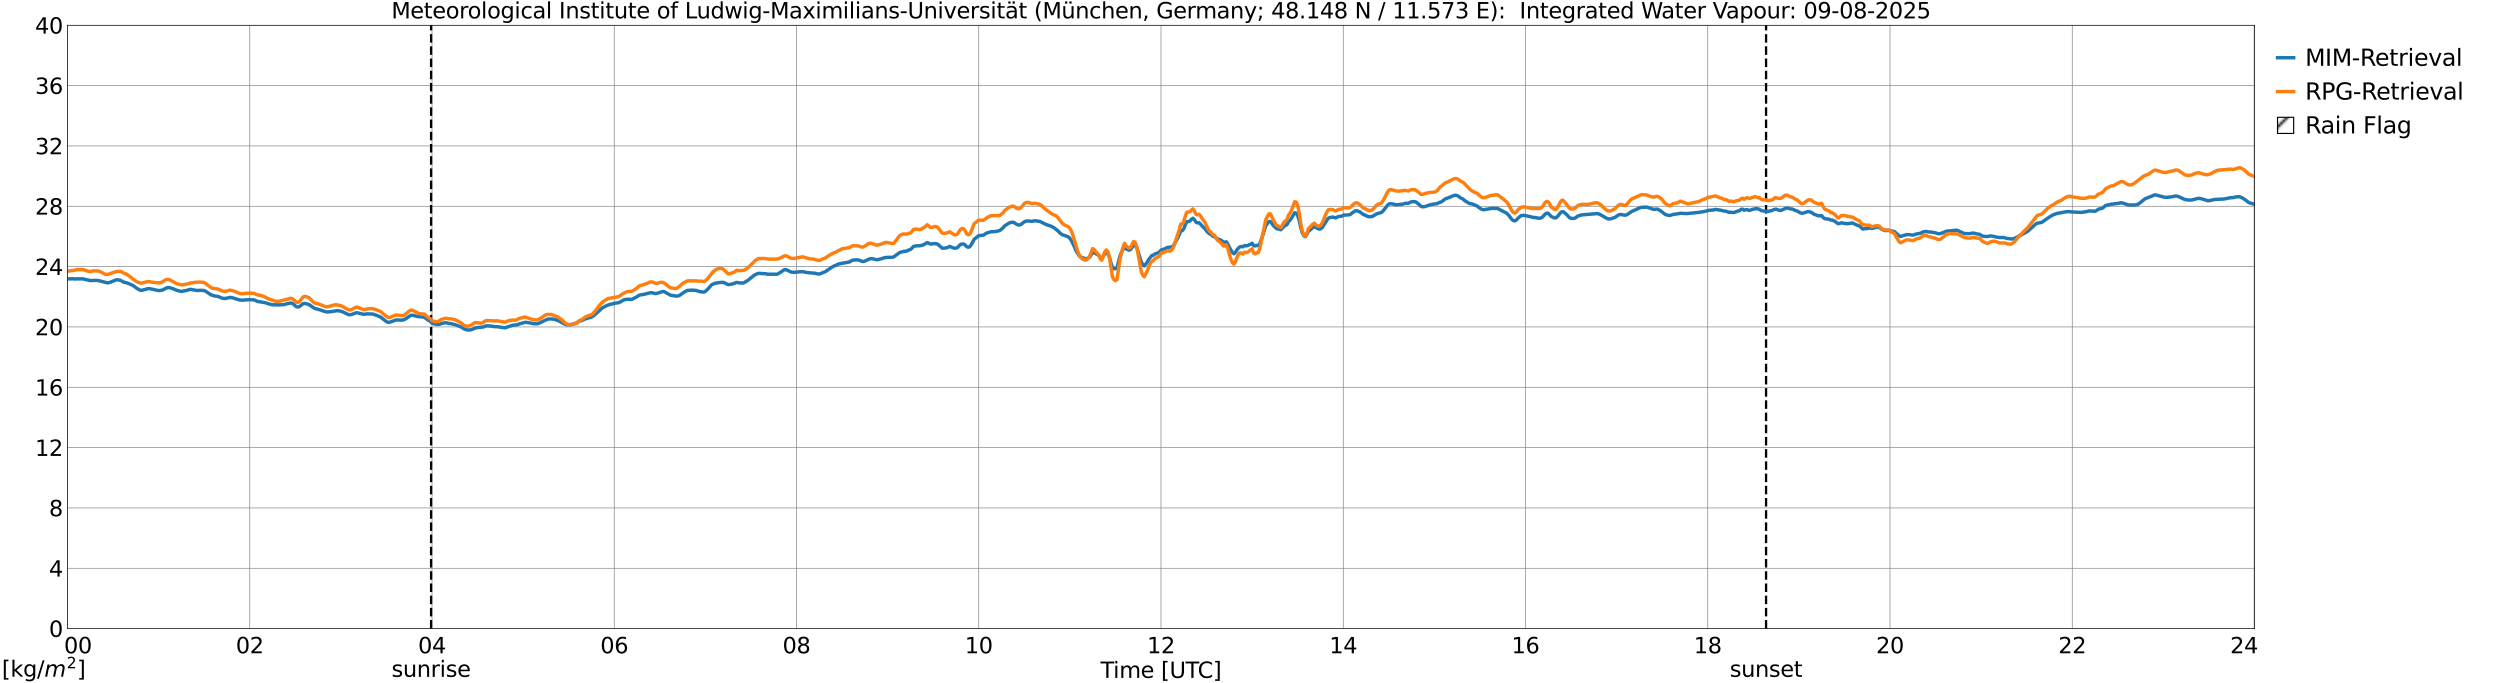 <?xml version="1.0" encoding="utf-8" standalone="no"?>
<!DOCTYPE svg PUBLIC "-//W3C//DTD SVG 1.1//EN"
  "http://www.w3.org/Graphics/SVG/1.1/DTD/svg11.dtd">
<svg xmlns:xlink="http://www.w3.org/1999/xlink" width="1085.4pt" height="296.64pt" viewBox="0 0 1085.4 296.64" xmlns="http://www.w3.org/2000/svg" version="1.1">
 <defs>
  <style type="text/css">*{stroke-linejoin: round; stroke-linecap: butt}</style>
 </defs>
 <g id="figure_1">
  <g id="patch_1">
   <path d="M 0 296.64 
L 1085.4 296.64 
L 1085.4 0 
L 0 0 
z
" style="fill: #ffffff"/>
  </g>
  <g id="axes_1">
   <g id="patch_2">
    <path d="M 29.306 272.909 
L 978.814 272.909 
L 978.814 10.976 
L 29.306 10.976 
z
" style="fill: #ffffff"/>
   </g>
   <g id="patch_3">
    <path d="M 978.814 272.909 
L 978.814 272.909 
L 978.814 10.976 
L 978.814 10.976 
z
" clip-path="url(#p7ba7e6279b)" style="fill: #d3d3d3; stroke: #d3d3d3; stroke-linejoin: miter"/>
   </g>
   <g id="matplotlib.axis_1">
    <g id="xtick_1">
     <g id="line2d_1">
      <path d="M 29.306 272.909 
L 29.306 10.976 
" clip-path="url(#p7ba7e6279b)" style="fill: none; stroke: #808080; stroke-width: 0.3; stroke-linecap: square"/>
     </g>
     <g id="line2d_2"/>
     <g id="text_1">
      <!--    00 -->
      <g transform="translate(18.733 283.627) scale(0.095 -0.095)">
       <defs>
        <path id="DejaVuSans-20" transform="scale(0.016)"/>
        <path id="DejaVuSans-30" d="M 2034 4250 
Q 1547 4250 1301 3770 
Q 1056 3291 1056 2328 
Q 1056 1369 1301 889 
Q 1547 409 2034 409 
Q 2525 409 2770 889 
Q 3016 1369 3016 2328 
Q 3016 3291 2770 3770 
Q 2525 4250 2034 4250 
z
M 2034 4750 
Q 2819 4750 3233 4129 
Q 3647 3509 3647 2328 
Q 3647 1150 3233 529 
Q 2819 -91 2034 -91 
Q 1250 -91 836 529 
Q 422 1150 422 2328 
Q 422 3509 836 4129 
Q 1250 4750 2034 4750 
z
" transform="scale(0.016)"/>
       </defs>
       <use xlink:href="#DejaVuSans-20"/>
       <use xlink:href="#DejaVuSans-20" transform="translate(31.787 0)"/>
       <use xlink:href="#DejaVuSans-20" transform="translate(63.574 0)"/>
       <use xlink:href="#DejaVuSans-30" transform="translate(95.361 0)"/>
       <use xlink:href="#DejaVuSans-30" transform="translate(158.984 0)"/>
      </g>
     </g>
    </g>
    <g id="xtick_2">
     <g id="line2d_3">
      <path d="M 108.431 272.909 
L 108.431 10.976 
" clip-path="url(#p7ba7e6279b)" style="fill: none; stroke: #808080; stroke-width: 0.3; stroke-linecap: square"/>
     </g>
     <g id="line2d_4"/>
     <g id="text_2">
      <!-- 02 -->
      <g transform="translate(102.387 283.627) scale(0.095 -0.095)">
       <defs>
        <path id="DejaVuSans-32" d="M 1228 531 
L 3431 531 
L 3431 0 
L 469 0 
L 469 531 
Q 828 903 1448 1529 
Q 2069 2156 2228 2338 
Q 2531 2678 2651 2914 
Q 2772 3150 2772 3378 
Q 2772 3750 2511 3984 
Q 2250 4219 1831 4219 
Q 1534 4219 1204 4116 
Q 875 4013 500 3803 
L 500 4441 
Q 881 4594 1212 4672 
Q 1544 4750 1819 4750 
Q 2544 4750 2975 4387 
Q 3406 4025 3406 3419 
Q 3406 3131 3298 2873 
Q 3191 2616 2906 2266 
Q 2828 2175 2409 1742 
Q 1991 1309 1228 531 
z
" transform="scale(0.016)"/>
       </defs>
       <use xlink:href="#DejaVuSans-30"/>
       <use xlink:href="#DejaVuSans-32" transform="translate(63.623 0)"/>
      </g>
     </g>
    </g>
    <g id="xtick_3">
     <g id="line2d_5">
      <path d="M 187.557 272.909 
L 187.557 10.976 
" clip-path="url(#p7ba7e6279b)" style="fill: none; stroke: #808080; stroke-width: 0.3; stroke-linecap: square"/>
     </g>
     <g id="line2d_6"/>
     <g id="text_3">
      <!-- 04 -->
      <g transform="translate(181.513 283.627) scale(0.095 -0.095)">
       <defs>
        <path id="DejaVuSans-34" d="M 2419 4116 
L 825 1625 
L 2419 1625 
L 2419 4116 
z
M 2253 4666 
L 3047 4666 
L 3047 1625 
L 3713 1625 
L 3713 1100 
L 3047 1100 
L 3047 0 
L 2419 0 
L 2419 1100 
L 313 1100 
L 313 1709 
L 2253 4666 
z
" transform="scale(0.016)"/>
       </defs>
       <use xlink:href="#DejaVuSans-30"/>
       <use xlink:href="#DejaVuSans-34" transform="translate(63.623 0)"/>
      </g>
     </g>
    </g>
    <g id="xtick_4">
     <g id="line2d_7">
      <path d="M 266.683 272.909 
L 266.683 10.976 
" clip-path="url(#p7ba7e6279b)" style="fill: none; stroke: #808080; stroke-width: 0.3; stroke-linecap: square"/>
     </g>
     <g id="line2d_8"/>
     <g id="text_4">
      <!-- 06 -->
      <g transform="translate(260.638 283.627) scale(0.095 -0.095)">
       <defs>
        <path id="DejaVuSans-36" d="M 2113 2584 
Q 1688 2584 1439 2293 
Q 1191 2003 1191 1497 
Q 1191 994 1439 701 
Q 1688 409 2113 409 
Q 2538 409 2786 701 
Q 3034 994 3034 1497 
Q 3034 2003 2786 2293 
Q 2538 2584 2113 2584 
z
M 3366 4563 
L 3366 3988 
Q 3128 4100 2886 4159 
Q 2644 4219 2406 4219 
Q 1781 4219 1451 3797 
Q 1122 3375 1075 2522 
Q 1259 2794 1537 2939 
Q 1816 3084 2150 3084 
Q 2853 3084 3261 2657 
Q 3669 2231 3669 1497 
Q 3669 778 3244 343 
Q 2819 -91 2113 -91 
Q 1303 -91 875 529 
Q 447 1150 447 2328 
Q 447 3434 972 4092 
Q 1497 4750 2381 4750 
Q 2619 4750 2861 4703 
Q 3103 4656 3366 4563 
z
" transform="scale(0.016)"/>
       </defs>
       <use xlink:href="#DejaVuSans-30"/>
       <use xlink:href="#DejaVuSans-36" transform="translate(63.623 0)"/>
      </g>
     </g>
    </g>
    <g id="xtick_5">
     <g id="line2d_9">
      <path d="M 345.808 272.909 
L 345.808 10.976 
" clip-path="url(#p7ba7e6279b)" style="fill: none; stroke: #808080; stroke-width: 0.3; stroke-linecap: square"/>
     </g>
     <g id="line2d_10"/>
     <g id="text_5">
      <!-- 08 -->
      <g transform="translate(339.764 283.627) scale(0.095 -0.095)">
       <defs>
        <path id="DejaVuSans-38" d="M 2034 2216 
Q 1584 2216 1326 1975 
Q 1069 1734 1069 1313 
Q 1069 891 1326 650 
Q 1584 409 2034 409 
Q 2484 409 2743 651 
Q 3003 894 3003 1313 
Q 3003 1734 2745 1975 
Q 2488 2216 2034 2216 
z
M 1403 2484 
Q 997 2584 770 2862 
Q 544 3141 544 3541 
Q 544 4100 942 4425 
Q 1341 4750 2034 4750 
Q 2731 4750 3128 4425 
Q 3525 4100 3525 3541 
Q 3525 3141 3298 2862 
Q 3072 2584 2669 2484 
Q 3125 2378 3379 2068 
Q 3634 1759 3634 1313 
Q 3634 634 3220 271 
Q 2806 -91 2034 -91 
Q 1263 -91 848 271 
Q 434 634 434 1313 
Q 434 1759 690 2068 
Q 947 2378 1403 2484 
z
M 1172 3481 
Q 1172 3119 1398 2916 
Q 1625 2713 2034 2713 
Q 2441 2713 2670 2916 
Q 2900 3119 2900 3481 
Q 2900 3844 2670 4047 
Q 2441 4250 2034 4250 
Q 1625 4250 1398 4047 
Q 1172 3844 1172 3481 
z
" transform="scale(0.016)"/>
       </defs>
       <use xlink:href="#DejaVuSans-30"/>
       <use xlink:href="#DejaVuSans-38" transform="translate(63.623 0)"/>
      </g>
     </g>
    </g>
    <g id="xtick_6">
     <g id="line2d_11">
      <path d="M 424.934 272.909 
L 424.934 10.976 
" clip-path="url(#p7ba7e6279b)" style="fill: none; stroke: #808080; stroke-width: 0.3; stroke-linecap: square"/>
     </g>
     <g id="line2d_12"/>
     <g id="text_6">
      <!-- 10 -->
      <g transform="translate(418.89 283.627) scale(0.095 -0.095)">
       <defs>
        <path id="DejaVuSans-31" d="M 794 531 
L 1825 531 
L 1825 4091 
L 703 3866 
L 703 4441 
L 1819 4666 
L 2450 4666 
L 2450 531 
L 3481 531 
L 3481 0 
L 794 0 
L 794 531 
z
" transform="scale(0.016)"/>
       </defs>
       <use xlink:href="#DejaVuSans-31"/>
       <use xlink:href="#DejaVuSans-30" transform="translate(63.623 0)"/>
      </g>
     </g>
    </g>
    <g id="xtick_7">
     <g id="line2d_13">
      <path d="M 504.06 272.909 
L 504.06 10.976 
" clip-path="url(#p7ba7e6279b)" style="fill: none; stroke: #808080; stroke-width: 0.3; stroke-linecap: square"/>
     </g>
     <g id="line2d_14"/>
     <g id="text_7">
      <!-- 12 -->
      <g transform="translate(498.015 283.627) scale(0.095 -0.095)">
       <use xlink:href="#DejaVuSans-31"/>
       <use xlink:href="#DejaVuSans-32" transform="translate(63.623 0)"/>
      </g>
     </g>
    </g>
    <g id="xtick_8">
     <g id="line2d_15">
      <path d="M 583.185 272.909 
L 583.185 10.976 
" clip-path="url(#p7ba7e6279b)" style="fill: none; stroke: #808080; stroke-width: 0.3; stroke-linecap: square"/>
     </g>
     <g id="line2d_16"/>
     <g id="text_8">
      <!-- 14 -->
      <g transform="translate(577.141 283.627) scale(0.095 -0.095)">
       <use xlink:href="#DejaVuSans-31"/>
       <use xlink:href="#DejaVuSans-34" transform="translate(63.623 0)"/>
      </g>
     </g>
    </g>
    <g id="xtick_9">
     <g id="line2d_17">
      <path d="M 662.311 272.909 
L 662.311 10.976 
" clip-path="url(#p7ba7e6279b)" style="fill: none; stroke: #808080; stroke-width: 0.3; stroke-linecap: square"/>
     </g>
     <g id="line2d_18"/>
     <g id="text_9">
      <!-- 16 -->
      <g transform="translate(656.267 283.627) scale(0.095 -0.095)">
       <use xlink:href="#DejaVuSans-31"/>
       <use xlink:href="#DejaVuSans-36" transform="translate(63.623 0)"/>
      </g>
     </g>
    </g>
    <g id="xtick_10">
     <g id="line2d_19">
      <path d="M 741.437 272.909 
L 741.437 10.976 
" clip-path="url(#p7ba7e6279b)" style="fill: none; stroke: #808080; stroke-width: 0.3; stroke-linecap: square"/>
     </g>
     <g id="line2d_20"/>
     <g id="text_10">
      <!-- 18 -->
      <g transform="translate(735.392 283.627) scale(0.095 -0.095)">
       <use xlink:href="#DejaVuSans-31"/>
       <use xlink:href="#DejaVuSans-38" transform="translate(63.623 0)"/>
      </g>
     </g>
    </g>
    <g id="xtick_11">
     <g id="line2d_21">
      <path d="M 820.562 272.909 
L 820.562 10.976 
" clip-path="url(#p7ba7e6279b)" style="fill: none; stroke: #808080; stroke-width: 0.3; stroke-linecap: square"/>
     </g>
     <g id="line2d_22"/>
     <g id="text_11">
      <!-- 20 -->
      <g transform="translate(814.518 283.627) scale(0.095 -0.095)">
       <use xlink:href="#DejaVuSans-32"/>
       <use xlink:href="#DejaVuSans-30" transform="translate(63.623 0)"/>
      </g>
     </g>
    </g>
    <g id="xtick_12">
     <g id="line2d_23">
      <path d="M 899.688 272.909 
L 899.688 10.976 
" clip-path="url(#p7ba7e6279b)" style="fill: none; stroke: #808080; stroke-width: 0.3; stroke-linecap: square"/>
     </g>
     <g id="line2d_24"/>
     <g id="text_12">
      <!-- 22 -->
      <g transform="translate(893.644 283.627) scale(0.095 -0.095)">
       <use xlink:href="#DejaVuSans-32"/>
       <use xlink:href="#DejaVuSans-32" transform="translate(63.623 0)"/>
      </g>
     </g>
    </g>
    <g id="xtick_13">
     <g id="line2d_25">
      <path d="M 978.814 272.909 
L 978.814 10.976 
" clip-path="url(#p7ba7e6279b)" style="fill: none; stroke: #808080; stroke-width: 0.3; stroke-linecap: square"/>
     </g>
     <g id="line2d_26"/>
     <g id="text_13">
      <!-- 24    -->
      <g transform="translate(968.241 283.627) scale(0.095 -0.095)">
       <use xlink:href="#DejaVuSans-32"/>
       <use xlink:href="#DejaVuSans-34" transform="translate(63.623 0)"/>
       <use xlink:href="#DejaVuSans-20" transform="translate(127.246 0)"/>
       <use xlink:href="#DejaVuSans-20" transform="translate(159.033 0)"/>
       <use xlink:href="#DejaVuSans-20" transform="translate(190.82 0)"/>
      </g>
     </g>
    </g>
    <g id="text_14">
     <!-- Time [UTC] -->
     <g transform="translate(477.806 294.322) scale(0.095 -0.095)">
      <defs>
       <path id="DejaVuSans-54" d="M -19 4666 
L 3928 4666 
L 3928 4134 
L 2272 4134 
L 2272 0 
L 1638 0 
L 1638 4134 
L -19 4134 
L -19 4666 
z
" transform="scale(0.016)"/>
       <path id="DejaVuSans-69" d="M 603 3500 
L 1178 3500 
L 1178 0 
L 603 0 
L 603 3500 
z
M 603 4863 
L 1178 4863 
L 1178 4134 
L 603 4134 
L 603 4863 
z
" transform="scale(0.016)"/>
       <path id="DejaVuSans-6d" d="M 3328 2828 
Q 3544 3216 3844 3400 
Q 4144 3584 4550 3584 
Q 5097 3584 5394 3201 
Q 5691 2819 5691 2113 
L 5691 0 
L 5113 0 
L 5113 2094 
Q 5113 2597 4934 2840 
Q 4756 3084 4391 3084 
Q 3944 3084 3684 2787 
Q 3425 2491 3425 1978 
L 3425 0 
L 2847 0 
L 2847 2094 
Q 2847 2600 2669 2842 
Q 2491 3084 2119 3084 
Q 1678 3084 1418 2786 
Q 1159 2488 1159 1978 
L 1159 0 
L 581 0 
L 581 3500 
L 1159 3500 
L 1159 2956 
Q 1356 3278 1631 3431 
Q 1906 3584 2284 3584 
Q 2666 3584 2933 3390 
Q 3200 3197 3328 2828 
z
" transform="scale(0.016)"/>
       <path id="DejaVuSans-65" d="M 3597 1894 
L 3597 1613 
L 953 1613 
Q 991 1019 1311 708 
Q 1631 397 2203 397 
Q 2534 397 2845 478 
Q 3156 559 3463 722 
L 3463 178 
Q 3153 47 2828 -22 
Q 2503 -91 2169 -91 
Q 1331 -91 842 396 
Q 353 884 353 1716 
Q 353 2575 817 3079 
Q 1281 3584 2069 3584 
Q 2775 3584 3186 3129 
Q 3597 2675 3597 1894 
z
M 3022 2063 
Q 3016 2534 2758 2815 
Q 2500 3097 2075 3097 
Q 1594 3097 1305 2825 
Q 1016 2553 972 2059 
L 3022 2063 
z
" transform="scale(0.016)"/>
       <path id="DejaVuSans-5b" d="M 550 4863 
L 1875 4863 
L 1875 4416 
L 1125 4416 
L 1125 -397 
L 1875 -397 
L 1875 -844 
L 550 -844 
L 550 4863 
z
" transform="scale(0.016)"/>
       <path id="DejaVuSans-55" d="M 556 4666 
L 1191 4666 
L 1191 1831 
Q 1191 1081 1462 751 
Q 1734 422 2344 422 
Q 2950 422 3222 751 
Q 3494 1081 3494 1831 
L 3494 4666 
L 4128 4666 
L 4128 1753 
Q 4128 841 3676 375 
Q 3225 -91 2344 -91 
Q 1459 -91 1007 375 
Q 556 841 556 1753 
L 556 4666 
z
" transform="scale(0.016)"/>
       <path id="DejaVuSans-43" d="M 4122 4306 
L 4122 3641 
Q 3803 3938 3442 4084 
Q 3081 4231 2675 4231 
Q 1875 4231 1450 3742 
Q 1025 3253 1025 2328 
Q 1025 1406 1450 917 
Q 1875 428 2675 428 
Q 3081 428 3442 575 
Q 3803 722 4122 1019 
L 4122 359 
Q 3791 134 3420 21 
Q 3050 -91 2638 -91 
Q 1578 -91 968 557 
Q 359 1206 359 2328 
Q 359 3453 968 4101 
Q 1578 4750 2638 4750 
Q 3056 4750 3426 4639 
Q 3797 4528 4122 4306 
z
" transform="scale(0.016)"/>
       <path id="DejaVuSans-5d" d="M 1947 4863 
L 1947 -844 
L 622 -844 
L 622 -397 
L 1369 -397 
L 1369 4416 
L 622 4416 
L 622 4863 
L 1947 4863 
z
" transform="scale(0.016)"/>
      </defs>
      <use xlink:href="#DejaVuSans-54"/>
      <use xlink:href="#DejaVuSans-69" transform="translate(57.959 0)"/>
      <use xlink:href="#DejaVuSans-6d" transform="translate(85.742 0)"/>
      <use xlink:href="#DejaVuSans-65" transform="translate(183.154 0)"/>
      <use xlink:href="#DejaVuSans-20" transform="translate(244.678 0)"/>
      <use xlink:href="#DejaVuSans-5b" transform="translate(276.465 0)"/>
      <use xlink:href="#DejaVuSans-55" transform="translate(315.479 0)"/>
      <use xlink:href="#DejaVuSans-54" transform="translate(388.672 0)"/>
      <use xlink:href="#DejaVuSans-43" transform="translate(443.881 0)"/>
      <use xlink:href="#DejaVuSans-5d" transform="translate(513.705 0)"/>
     </g>
    </g>
   </g>
   <g id="matplotlib.axis_2">
    <g id="ytick_1">
     <g id="line2d_27">
      <path d="M 29.306 272.909 
L 978.814 272.909 
" clip-path="url(#p7ba7e6279b)" style="fill: none; stroke: #808080; stroke-width: 0.3; stroke-linecap: square"/>
     </g>
     <g id="line2d_28"/>
     <g id="text_15">
      <!-- 0 -->
      <g transform="translate(21.261 276.518) scale(0.095 -0.095)">
       <use xlink:href="#DejaVuSans-30"/>
      </g>
     </g>
    </g>
    <g id="ytick_2">
     <g id="line2d_29">
      <path d="M 29.306 246.715 
L 978.814 246.715 
" clip-path="url(#p7ba7e6279b)" style="fill: none; stroke: #808080; stroke-width: 0.3; stroke-linecap: square"/>
     </g>
     <g id="line2d_30"/>
     <g id="text_16">
      <!-- 4 -->
      <g transform="translate(21.261 250.325) scale(0.095 -0.095)">
       <use xlink:href="#DejaVuSans-34"/>
      </g>
     </g>
    </g>
    <g id="ytick_3">
     <g id="line2d_31">
      <path d="M 29.306 220.522 
L 978.814 220.522 
" clip-path="url(#p7ba7e6279b)" style="fill: none; stroke: #808080; stroke-width: 0.3; stroke-linecap: square"/>
     </g>
     <g id="line2d_32"/>
     <g id="text_17">
      <!-- 8 -->
      <g transform="translate(21.261 224.131) scale(0.095 -0.095)">
       <use xlink:href="#DejaVuSans-38"/>
      </g>
     </g>
    </g>
    <g id="ytick_4">
     <g id="line2d_33">
      <path d="M 29.306 194.329 
L 978.814 194.329 
" clip-path="url(#p7ba7e6279b)" style="fill: none; stroke: #808080; stroke-width: 0.3; stroke-linecap: square"/>
     </g>
     <g id="line2d_34"/>
     <g id="text_18">
      <!-- 12 -->
      <g transform="translate(15.217 197.938) scale(0.095 -0.095)">
       <use xlink:href="#DejaVuSans-31"/>
       <use xlink:href="#DejaVuSans-32" transform="translate(63.623 0)"/>
      </g>
     </g>
    </g>
    <g id="ytick_5">
     <g id="line2d_35">
      <path d="M 29.306 168.136 
L 978.814 168.136 
" clip-path="url(#p7ba7e6279b)" style="fill: none; stroke: #808080; stroke-width: 0.3; stroke-linecap: square"/>
     </g>
     <g id="line2d_36"/>
     <g id="text_19">
      <!-- 16 -->
      <g transform="translate(15.217 171.745) scale(0.095 -0.095)">
       <use xlink:href="#DejaVuSans-31"/>
       <use xlink:href="#DejaVuSans-36" transform="translate(63.623 0)"/>
      </g>
     </g>
    </g>
    <g id="ytick_6">
     <g id="line2d_37">
      <path d="M 29.306 141.942 
L 978.814 141.942 
" clip-path="url(#p7ba7e6279b)" style="fill: none; stroke: #808080; stroke-width: 0.3; stroke-linecap: square"/>
     </g>
     <g id="line2d_38"/>
     <g id="text_20">
      <!-- 20 -->
      <g transform="translate(15.217 145.551) scale(0.095 -0.095)">
       <use xlink:href="#DejaVuSans-32"/>
       <use xlink:href="#DejaVuSans-30" transform="translate(63.623 0)"/>
      </g>
     </g>
    </g>
    <g id="ytick_7">
     <g id="line2d_39">
      <path d="M 29.306 115.749 
L 978.814 115.749 
" clip-path="url(#p7ba7e6279b)" style="fill: none; stroke: #808080; stroke-width: 0.3; stroke-linecap: square"/>
     </g>
     <g id="line2d_40"/>
     <g id="text_21">
      <!-- 24 -->
      <g transform="translate(15.217 119.358) scale(0.095 -0.095)">
       <use xlink:href="#DejaVuSans-32"/>
       <use xlink:href="#DejaVuSans-34" transform="translate(63.623 0)"/>
      </g>
     </g>
    </g>
    <g id="ytick_8">
     <g id="line2d_41">
      <path d="M 29.306 89.556 
L 978.814 89.556 
" clip-path="url(#p7ba7e6279b)" style="fill: none; stroke: #808080; stroke-width: 0.3; stroke-linecap: square"/>
     </g>
     <g id="line2d_42"/>
     <g id="text_22">
      <!-- 28 -->
      <g transform="translate(15.217 93.165) scale(0.095 -0.095)">
       <use xlink:href="#DejaVuSans-32"/>
       <use xlink:href="#DejaVuSans-38" transform="translate(63.623 0)"/>
      </g>
     </g>
    </g>
    <g id="ytick_9">
     <g id="line2d_43">
      <path d="M 29.306 63.362 
L 978.814 63.362 
" clip-path="url(#p7ba7e6279b)" style="fill: none; stroke: #808080; stroke-width: 0.3; stroke-linecap: square"/>
     </g>
     <g id="line2d_44"/>
     <g id="text_23">
      <!-- 32 -->
      <g transform="translate(15.217 66.972) scale(0.095 -0.095)">
       <defs>
        <path id="DejaVuSans-33" d="M 2597 2516 
Q 3050 2419 3304 2112 
Q 3559 1806 3559 1356 
Q 3559 666 3084 287 
Q 2609 -91 1734 -91 
Q 1441 -91 1130 -33 
Q 819 25 488 141 
L 488 750 
Q 750 597 1062 519 
Q 1375 441 1716 441 
Q 2309 441 2620 675 
Q 2931 909 2931 1356 
Q 2931 1769 2642 2001 
Q 2353 2234 1838 2234 
L 1294 2234 
L 1294 2753 
L 1863 2753 
Q 2328 2753 2575 2939 
Q 2822 3125 2822 3475 
Q 2822 3834 2567 4026 
Q 2313 4219 1838 4219 
Q 1578 4219 1281 4162 
Q 984 4106 628 3988 
L 628 4550 
Q 988 4650 1302 4700 
Q 1616 4750 1894 4750 
Q 2613 4750 3031 4423 
Q 3450 4097 3450 3541 
Q 3450 3153 3228 2886 
Q 3006 2619 2597 2516 
z
" transform="scale(0.016)"/>
       </defs>
       <use xlink:href="#DejaVuSans-33"/>
       <use xlink:href="#DejaVuSans-32" transform="translate(63.623 0)"/>
      </g>
     </g>
    </g>
    <g id="ytick_10">
     <g id="line2d_45">
      <path d="M 29.306 37.169 
L 978.814 37.169 
" clip-path="url(#p7ba7e6279b)" style="fill: none; stroke: #808080; stroke-width: 0.3; stroke-linecap: square"/>
     </g>
     <g id="line2d_46"/>
     <g id="text_24">
      <!-- 36 -->
      <g transform="translate(15.217 40.778) scale(0.095 -0.095)">
       <use xlink:href="#DejaVuSans-33"/>
       <use xlink:href="#DejaVuSans-36" transform="translate(63.623 0)"/>
      </g>
     </g>
    </g>
    <g id="ytick_11">
     <g id="line2d_47">
      <path d="M 29.306 10.976 
L 978.814 10.976 
" clip-path="url(#p7ba7e6279b)" style="fill: none; stroke: #808080; stroke-width: 0.3; stroke-linecap: square"/>
     </g>
     <g id="line2d_48"/>
     <g id="text_25">
      <!-- 40 -->
      <g transform="translate(15.217 14.585) scale(0.095 -0.095)">
       <use xlink:href="#DejaVuSans-34"/>
       <use xlink:href="#DejaVuSans-30" transform="translate(63.623 0)"/>
      </g>
     </g>
    </g>
   </g>
   <g id="line2d_49">
    <path d="M 187.161 272.909 
L 187.161 10.976 
" clip-path="url(#p7ba7e6279b)" style="fill: none; stroke-dasharray: 3.7,1.6; stroke-dashoffset: 0; stroke: #000000"/>
   </g>
   <g id="line2d_50">
    <path d="M 766.757 272.909 
L 766.757 10.976 
" clip-path="url(#p7ba7e6279b)" style="fill: none; stroke-dasharray: 3.7,1.6; stroke-dashoffset: 0; stroke: #000000"/>
   </g>
   <g id="line2d_51">
    <path d="M 29.306 121.097 
L 31.943 121.02 
L 32.603 121.144 
L 33.921 121.035 
L 34.581 121.112 
L 35.9 121.042 
L 39.197 121.812 
L 41.834 121.719 
L 43.153 121.91 
L 46.45 122.767 
L 47.109 122.751 
L 47.768 122.577 
L 50.406 121.509 
L 51.065 121.471 
L 52.384 121.72 
L 53.703 122.499 
L 55.022 122.777 
L 57.659 123.881 
L 59.637 125.342 
L 60.956 126.022 
L 61.615 126.031 
L 64.253 125.315 
L 64.912 125.307 
L 68.869 126.161 
L 70.187 126.028 
L 70.847 125.779 
L 72.166 125.063 
L 72.825 124.87 
L 73.484 124.85 
L 74.803 125.223 
L 76.781 126.047 
L 78.759 126.543 
L 81.397 125.999 
L 82.056 125.723 
L 82.716 125.613 
L 84.034 125.887 
L 84.694 125.943 
L 85.353 126.129 
L 87.331 126.033 
L 88.65 126.142 
L 89.309 126.477 
L 91.288 127.799 
L 91.947 128.153 
L 93.266 128.499 
L 94.584 128.68 
L 96.563 129.514 
L 97.881 129.592 
L 99.86 129.11 
L 101.178 129.351 
L 103.816 130.18 
L 105.135 130.331 
L 108.431 130.095 
L 110.41 130.221 
L 111.728 130.85 
L 115.025 131.386 
L 117.003 132.037 
L 118.322 132.331 
L 121.619 132.373 
L 122.278 132.272 
L 122.938 132.302 
L 126.235 131.524 
L 126.894 131.75 
L 127.553 132.154 
L 128.213 132.805 
L 128.872 133.256 
L 129.532 133.297 
L 130.191 132.984 
L 131.51 131.888 
L 132.169 131.744 
L 132.829 131.846 
L 134.147 132.201 
L 136.125 133.594 
L 136.785 133.947 
L 138.763 134.473 
L 141.4 135.354 
L 142.06 135.443 
L 144.038 135.27 
L 146.016 134.912 
L 147.335 134.961 
L 148.654 135.354 
L 151.291 136.578 
L 151.951 136.664 
L 152.61 136.536 
L 154.588 135.81 
L 155.247 135.816 
L 157.885 136.478 
L 159.204 136.281 
L 161.841 136.335 
L 163.819 137.041 
L 165.138 137.608 
L 167.776 139.633 
L 168.435 139.946 
L 169.094 139.941 
L 171.732 138.978 
L 172.391 138.878 
L 174.37 139.012 
L 175.688 138.713 
L 178.326 136.916 
L 178.985 136.838 
L 180.963 137.313 
L 181.623 137.494 
L 183.601 137.605 
L 184.26 137.788 
L 185.579 138.76 
L 186.898 139.551 
L 187.557 140.309 
L 189.535 140.852 
L 190.854 140.851 
L 191.513 140.468 
L 193.492 140.103 
L 194.151 140.197 
L 194.81 140.451 
L 195.47 140.453 
L 197.448 140.916 
L 200.085 141.901 
L 201.404 142.755 
L 202.723 143.235 
L 204.042 143.253 
L 204.701 143.127 
L 206.679 142.282 
L 209.976 141.947 
L 210.635 141.591 
L 211.295 141.457 
L 213.273 141.574 
L 214.592 141.812 
L 215.91 141.844 
L 219.207 142.339 
L 222.504 141.231 
L 224.482 141.02 
L 225.142 140.734 
L 227.12 140.178 
L 227.779 139.978 
L 228.439 139.939 
L 230.417 140.261 
L 231.736 140.553 
L 233.054 140.591 
L 233.714 140.457 
L 237.67 138.59 
L 238.329 138.504 
L 239.648 138.467 
L 240.967 138.708 
L 242.945 139.474 
L 244.264 140.224 
L 245.583 140.879 
L 246.242 141.005 
L 247.561 141.002 
L 248.88 140.708 
L 250.198 140.249 
L 251.517 139.456 
L 252.836 139.055 
L 254.155 138.426 
L 256.792 137.655 
L 258.111 136.795 
L 261.408 133.763 
L 262.726 132.997 
L 264.705 132.153 
L 266.023 131.921 
L 266.683 131.689 
L 268.661 131.399 
L 269.32 131.087 
L 270.639 130.306 
L 271.298 130.054 
L 272.617 129.921 
L 273.936 130.005 
L 274.595 129.855 
L 276.573 128.811 
L 277.233 128.316 
L 277.892 128.061 
L 279.87 127.744 
L 281.189 127.361 
L 282.508 127.08 
L 283.167 127.12 
L 284.486 127.47 
L 285.145 127.396 
L 287.783 126.544 
L 288.442 126.655 
L 291.08 128.146 
L 293.717 128.577 
L 294.377 128.471 
L 295.036 128.238 
L 297.014 126.862 
L 298.333 126.1 
L 300.311 125.962 
L 301.63 126.041 
L 302.289 126.103 
L 303.608 126.579 
L 305.586 126.838 
L 306.246 126.535 
L 307.564 125.238 
L 308.883 123.691 
L 310.202 123.074 
L 311.521 122.783 
L 313.499 122.579 
L 314.158 122.632 
L 316.136 123.579 
L 317.455 123.394 
L 318.774 123.081 
L 319.433 122.687 
L 320.093 122.617 
L 320.752 122.821 
L 322.73 122.885 
L 324.049 122.137 
L 324.708 121.719 
L 327.346 119.566 
L 328.665 118.909 
L 329.324 118.665 
L 332.621 118.87 
L 333.28 119.08 
L 334.599 119.034 
L 337.236 119.063 
L 337.896 118.826 
L 339.215 117.978 
L 340.533 117.1 
L 341.193 117.042 
L 342.512 117.633 
L 343.171 118.036 
L 343.83 118.157 
L 345.149 118.26 
L 345.808 118.114 
L 348.446 117.923 
L 349.765 118.207 
L 351.083 118.395 
L 353.721 118.623 
L 355.04 118.932 
L 355.699 118.941 
L 356.359 118.775 
L 357.018 118.45 
L 358.337 117.956 
L 360.315 116.571 
L 361.634 115.725 
L 364.271 114.554 
L 368.887 113.716 
L 369.546 113.246 
L 370.206 112.934 
L 372.184 112.806 
L 372.843 112.904 
L 374.162 113.439 
L 374.821 113.549 
L 375.481 113.349 
L 377.459 112.444 
L 378.118 112.283 
L 378.777 112.325 
L 380.096 112.664 
L 380.756 112.776 
L 382.734 112.333 
L 383.393 112.061 
L 384.712 111.75 
L 387.349 111.711 
L 388.009 111.547 
L 390.646 109.602 
L 392.624 109.096 
L 393.284 109.094 
L 393.943 108.866 
L 394.603 108.506 
L 395.262 108.333 
L 395.921 107.763 
L 396.581 106.976 
L 397.899 106.725 
L 399.218 106.689 
L 400.537 106.433 
L 401.856 105.776 
L 402.515 105.323 
L 403.175 105.547 
L 403.834 105.965 
L 405.153 105.855 
L 405.812 105.734 
L 406.471 105.821 
L 407.131 106.033 
L 409.109 107.761 
L 409.768 107.781 
L 411.087 107.544 
L 412.406 106.997 
L 413.725 107.57 
L 414.384 107.772 
L 415.043 107.709 
L 415.703 107.498 
L 416.362 106.717 
L 417.022 106.158 
L 417.681 105.909 
L 418.34 105.96 
L 419 106.314 
L 419.659 107.062 
L 420.318 107.341 
L 420.978 107.15 
L 421.637 106.327 
L 422.956 103.888 
L 424.934 102.318 
L 426.912 102.114 
L 428.231 101.259 
L 429.55 100.817 
L 430.209 100.627 
L 431.528 100.596 
L 433.506 100.247 
L 434.165 99.993 
L 435.484 98.897 
L 436.144 98.109 
L 438.122 96.82 
L 439.44 96.449 
L 440.1 96.547 
L 441.419 97.393 
L 442.078 97.657 
L 442.737 97.671 
L 443.397 97.342 
L 444.716 96.31 
L 445.375 96.008 
L 446.694 95.94 
L 448.012 96.094 
L 449.331 95.851 
L 451.309 96.104 
L 451.969 96.363 
L 453.947 97.386 
L 456.584 98.303 
L 457.903 99.099 
L 459.222 100.191 
L 460.541 101.478 
L 461.2 101.897 
L 463.838 102.841 
L 464.497 103.491 
L 465.156 104.413 
L 466.475 107.168 
L 467.134 108.785 
L 468.453 110.87 
L 469.113 111.542 
L 469.772 111.897 
L 470.431 112.014 
L 471.091 112.281 
L 471.75 112.321 
L 472.409 112.099 
L 473.069 111.621 
L 474.388 109.615 
L 475.047 109.767 
L 477.025 110.823 
L 477.685 111.84 
L 478.344 112.288 
L 479.663 110.13 
L 480.322 109.806 
L 480.981 110.175 
L 481.641 111.495 
L 482.3 114.003 
L 482.96 116.07 
L 483.619 116.652 
L 484.278 116.7 
L 484.938 116.312 
L 486.256 111.112 
L 487.575 108.16 
L 488.235 107.342 
L 488.894 108.069 
L 490.213 108.63 
L 490.872 108.3 
L 492.191 106.446 
L 492.85 106.48 
L 493.51 107.345 
L 495.488 113.782 
L 496.147 114.872 
L 496.807 115.455 
L 498.125 113.794 
L 498.785 112.582 
L 500.103 110.913 
L 500.763 110.783 
L 501.422 110.276 
L 502.082 110.055 
L 503.4 109.446 
L 504.06 108.586 
L 506.038 107.882 
L 506.697 107.442 
L 508.675 107.208 
L 509.335 106.887 
L 511.313 103.332 
L 511.972 101.982 
L 512.632 100.256 
L 513.291 100.135 
L 513.95 99.29 
L 514.61 97.596 
L 515.269 96.294 
L 516.588 95.989 
L 517.247 95.264 
L 517.907 94.758 
L 518.566 95.382 
L 519.226 96.44 
L 519.885 96.785 
L 520.544 96.697 
L 521.204 97.3 
L 522.522 98.753 
L 523.182 99.268 
L 523.841 100.287 
L 524.501 101.014 
L 525.16 101.526 
L 525.819 101.852 
L 526.479 102.535 
L 527.138 102.662 
L 528.457 103.657 
L 529.776 104.116 
L 530.435 104.476 
L 531.094 105.101 
L 531.754 105.138 
L 532.413 105.013 
L 533.073 105.976 
L 533.732 107.418 
L 535.051 109.596 
L 535.71 110.173 
L 536.369 109.602 
L 537.029 108.48 
L 537.688 107.689 
L 538.348 107.152 
L 539.007 107.032 
L 539.666 107.125 
L 540.326 106.616 
L 540.985 106.73 
L 541.644 106.615 
L 542.963 106.03 
L 543.623 105.603 
L 544.282 106.634 
L 544.941 106.77 
L 545.601 106.531 
L 546.26 106.67 
L 546.919 105.856 
L 548.238 102.204 
L 549.557 97.998 
L 550.876 96.197 
L 551.535 96.171 
L 552.195 96.955 
L 552.854 97.983 
L 553.513 98.497 
L 554.173 99.211 
L 556.151 99.742 
L 557.47 98.281 
L 558.788 97.436 
L 559.448 96.18 
L 560.107 95.581 
L 560.766 94.649 
L 562.085 92.375 
L 562.745 92.514 
L 563.404 93.531 
L 564.063 95.76 
L 564.723 98.764 
L 565.382 101.006 
L 566.042 102.308 
L 566.701 102.737 
L 567.36 101.822 
L 568.02 100.464 
L 569.338 99.401 
L 569.998 98.722 
L 570.657 98.276 
L 571.317 98.829 
L 572.635 99.459 
L 573.295 99.379 
L 573.954 98.963 
L 576.592 94.843 
L 577.251 94.49 
L 578.57 94.211 
L 579.889 94.609 
L 581.207 93.973 
L 582.526 93.87 
L 583.185 93.44 
L 585.823 93.243 
L 586.482 92.963 
L 587.142 92.375 
L 588.46 91.527 
L 589.12 91.491 
L 590.439 92.022 
L 591.757 93.016 
L 593.736 93.948 
L 594.395 94.097 
L 595.714 94.023 
L 597.692 92.859 
L 599.67 92.268 
L 600.329 91.749 
L 601.648 90.134 
L 602.307 89.207 
L 602.967 88.61 
L 603.626 88.407 
L 604.945 88.616 
L 606.264 88.921 
L 608.901 88.635 
L 610.22 88.262 
L 611.539 88.251 
L 612.198 87.838 
L 612.858 87.608 
L 614.176 87.541 
L 614.836 87.76 
L 616.154 88.826 
L 616.814 89.504 
L 617.473 89.794 
L 618.792 89.667 
L 620.111 89.173 
L 620.77 88.95 
L 622.748 88.536 
L 623.408 88.527 
L 624.067 88.338 
L 624.726 87.988 
L 625.386 87.794 
L 626.045 87.48 
L 627.364 86.421 
L 628.683 85.906 
L 630.661 85.116 
L 631.32 84.844 
L 631.98 84.755 
L 632.639 84.901 
L 633.298 85.275 
L 633.958 85.825 
L 635.276 86.478 
L 635.936 87.13 
L 637.914 88.337 
L 639.233 88.561 
L 641.211 89.386 
L 642.53 90.424 
L 643.189 90.796 
L 643.848 91.027 
L 644.508 91.054 
L 645.167 90.817 
L 645.827 90.805 
L 647.145 90.52 
L 648.464 90.444 
L 649.123 90.528 
L 649.783 90.448 
L 650.442 90.63 
L 651.761 91.356 
L 653.739 92.341 
L 654.399 92.783 
L 655.058 93.532 
L 656.377 95.261 
L 657.036 95.778 
L 657.695 95.899 
L 658.355 95.537 
L 659.014 94.764 
L 660.333 93.63 
L 661.652 93.496 
L 664.949 94.173 
L 665.608 94.448 
L 666.267 94.398 
L 668.246 94.775 
L 668.905 94.667 
L 669.564 94.328 
L 670.883 92.939 
L 671.542 92.534 
L 672.202 92.637 
L 673.521 94.023 
L 674.839 94.601 
L 675.499 94.602 
L 676.158 94.054 
L 677.477 92.398 
L 678.136 91.892 
L 678.796 91.962 
L 680.114 93.116 
L 681.433 94.492 
L 682.092 94.823 
L 683.411 94.817 
L 684.071 94.566 
L 684.73 93.975 
L 686.049 93.463 
L 686.708 93.309 
L 693.302 92.729 
L 693.961 92.84 
L 694.621 93.1 
L 697.918 94.968 
L 698.577 95.067 
L 699.236 95.03 
L 701.215 94.347 
L 702.533 93.404 
L 703.193 93.175 
L 703.852 93.112 
L 705.171 93.416 
L 705.83 93.391 
L 706.49 93.096 
L 708.468 91.799 
L 711.765 90.308 
L 712.424 90.078 
L 713.083 89.988 
L 715.062 89.932 
L 717.04 90.613 
L 717.699 90.826 
L 718.358 90.92 
L 719.018 90.772 
L 719.677 90.803 
L 720.996 91.546 
L 722.974 93.109 
L 724.293 93.48 
L 724.952 93.585 
L 726.271 93.118 
L 728.909 92.743 
L 729.568 92.583 
L 732.205 92.749 
L 737.48 92.223 
L 739.459 91.902 
L 740.777 91.64 
L 741.437 91.38 
L 744.074 91.135 
L 744.734 90.895 
L 747.371 91.313 
L 748.69 91.677 
L 749.349 91.648 
L 750.668 92.221 
L 751.327 92.123 
L 752.646 92.29 
L 754.624 91.607 
L 755.284 91.461 
L 755.943 90.851 
L 756.602 90.816 
L 757.262 91.271 
L 757.921 91.072 
L 758.581 90.999 
L 759.24 91.331 
L 759.899 91.271 
L 760.559 90.946 
L 762.537 90.556 
L 763.856 90.866 
L 764.515 91.355 
L 765.174 91.552 
L 767.812 91.775 
L 768.471 91.53 
L 769.131 91.484 
L 770.449 90.858 
L 771.109 90.832 
L 772.428 91.292 
L 773.087 91.396 
L 774.406 90.832 
L 775.065 90.493 
L 775.725 90.34 
L 776.384 90.376 
L 777.043 90.626 
L 778.362 90.818 
L 779.021 91.188 
L 780.34 91.652 
L 781.659 92.449 
L 782.318 92.587 
L 782.978 92.484 
L 784.956 91.832 
L 786.275 92.122 
L 787.593 92.997 
L 789.572 93.74 
L 790.89 93.619 
L 791.55 94.409 
L 792.209 94.945 
L 794.187 95.162 
L 794.847 95.558 
L 795.506 95.534 
L 796.825 96.192 
L 797.484 96.779 
L 798.143 97.127 
L 799.462 96.754 
L 802.1 97.161 
L 802.759 96.97 
L 803.419 97.002 
L 804.078 96.783 
L 804.737 96.966 
L 805.397 97.411 
L 807.375 98.137 
L 808.694 99.452 
L 809.353 99.291 
L 810.012 99.302 
L 811.99 98.993 
L 812.65 99.214 
L 814.628 98.674 
L 815.287 98.555 
L 815.947 98.698 
L 816.606 99.305 
L 817.925 99.941 
L 818.584 100.105 
L 819.903 100.03 
L 820.562 100.104 
L 822.541 100.6 
L 824.519 102.401 
L 825.178 102.654 
L 826.497 102.238 
L 827.816 101.849 
L 829.134 101.892 
L 830.453 102.085 
L 831.112 101.923 
L 831.772 101.629 
L 833.75 101.282 
L 835.069 100.624 
L 836.388 100.498 
L 837.047 100.674 
L 838.366 100.728 
L 840.344 101.113 
L 841.663 101.486 
L 842.322 101.431 
L 843.641 100.979 
L 844.959 100.386 
L 849.575 99.926 
L 851.553 100.813 
L 852.872 101.408 
L 854.85 101.442 
L 855.51 101.393 
L 856.169 101.224 
L 856.828 101.193 
L 858.147 101.542 
L 859.466 101.723 
L 860.785 102.552 
L 862.763 102.723 
L 864.082 102.426 
L 865.4 102.582 
L 867.378 103.06 
L 868.697 103.136 
L 870.016 103.109 
L 871.335 103.536 
L 873.313 103.748 
L 873.972 103.716 
L 874.632 103.519 
L 879.247 101.064 
L 880.566 100.231 
L 883.863 97.259 
L 884.522 96.924 
L 886.5 96.525 
L 887.819 95.572 
L 889.797 94.22 
L 891.116 93.391 
L 893.094 92.645 
L 896.391 92.073 
L 897.71 91.849 
L 899.688 92.031 
L 903.644 92.22 
L 906.282 91.794 
L 906.941 91.575 
L 909.579 91.722 
L 910.238 91.424 
L 910.898 90.9 
L 912.876 90.345 
L 914.194 89.197 
L 916.832 88.589 
L 917.491 88.633 
L 918.151 88.457 
L 919.469 88.316 
L 920.788 88.034 
L 922.107 88.291 
L 923.426 88.79 
L 924.085 88.978 
L 926.723 89.028 
L 928.041 88.751 
L 928.701 88.384 
L 931.338 86.274 
L 934.635 84.989 
L 935.295 84.632 
L 935.954 84.638 
L 939.91 85.693 
L 941.229 85.64 
L 941.888 85.516 
L 942.548 85.513 
L 944.526 85.105 
L 945.185 85.166 
L 945.845 85.369 
L 948.482 86.592 
L 950.46 86.892 
L 951.779 86.796 
L 954.417 86.089 
L 955.735 86.277 
L 958.373 87.114 
L 959.032 87.137 
L 960.351 86.86 
L 961.67 86.597 
L 965.626 86.405 
L 968.264 85.859 
L 969.582 85.789 
L 970.901 85.452 
L 972.22 85.39 
L 973.539 85.932 
L 974.857 86.784 
L 976.176 87.82 
L 976.836 88.131 
L 978.154 88.503 
L 978.154 88.503 
" clip-path="url(#p7ba7e6279b)" style="fill: none; stroke: #1f77b4; stroke-width: 1.5; stroke-linecap: square"/>
   </g>
   <g id="line2d_52">
    <path d="M 29.306 117.758 
L 32.603 117.295 
L 33.262 117.073 
L 33.921 117.003 
L 34.581 117.092 
L 35.9 116.986 
L 37.878 117.661 
L 39.197 117.925 
L 40.515 117.606 
L 42.493 117.626 
L 43.153 117.787 
L 45.131 118.797 
L 45.79 119.103 
L 47.109 119.067 
L 48.428 118.588 
L 49.747 118.119 
L 51.065 117.815 
L 52.384 117.816 
L 53.703 118.564 
L 55.022 119.039 
L 57.659 121.047 
L 58.978 122.072 
L 59.637 122.445 
L 60.956 122.897 
L 61.615 122.881 
L 64.253 122.247 
L 64.912 122.26 
L 65.572 122.465 
L 68.869 122.839 
L 70.187 122.546 
L 70.847 122.192 
L 71.506 121.674 
L 72.166 121.361 
L 72.825 121.252 
L 73.484 121.378 
L 76.781 123.196 
L 78.759 123.686 
L 79.419 123.682 
L 82.056 123.092 
L 82.716 122.841 
L 84.034 122.676 
L 84.694 122.572 
L 86.013 122.534 
L 86.672 122.434 
L 88.65 122.64 
L 89.969 123.636 
L 91.947 125.054 
L 93.266 125.31 
L 94.584 125.47 
L 96.563 126.355 
L 97.881 126.508 
L 99.86 125.952 
L 101.178 126.237 
L 104.475 127.544 
L 105.794 127.535 
L 106.453 127.37 
L 108.431 127.255 
L 110.41 127.411 
L 111.728 128.014 
L 113.707 128.369 
L 115.025 128.943 
L 116.344 129.661 
L 119.641 130.794 
L 120.96 130.815 
L 124.916 129.886 
L 125.575 129.624 
L 126.235 129.516 
L 126.894 129.712 
L 127.553 130.162 
L 128.213 130.842 
L 128.872 131.293 
L 129.532 131.191 
L 130.191 130.689 
L 131.51 129.009 
L 132.169 128.7 
L 132.829 128.759 
L 134.147 129.256 
L 136.125 131.22 
L 136.785 131.661 
L 138.104 131.858 
L 141.4 133.164 
L 142.06 133.21 
L 143.379 132.892 
L 145.357 132.336 
L 146.016 132.316 
L 147.994 132.732 
L 149.313 133.375 
L 150.632 134.177 
L 151.291 134.473 
L 151.951 134.575 
L 152.61 134.392 
L 154.588 133.359 
L 155.247 133.396 
L 157.885 134.43 
L 160.523 133.981 
L 161.841 134.02 
L 163.16 134.398 
L 165.138 135.191 
L 165.798 135.688 
L 167.116 136.888 
L 168.435 137.763 
L 169.094 137.877 
L 171.732 136.818 
L 172.391 136.753 
L 174.37 137.061 
L 175.688 136.784 
L 177.666 135.012 
L 178.326 134.721 
L 178.985 134.643 
L 180.963 135.7 
L 182.282 136.227 
L 184.26 136.371 
L 185.579 137.599 
L 186.898 138.443 
L 187.557 139.229 
L 189.535 139.734 
L 190.195 139.553 
L 190.854 139.223 
L 191.513 138.71 
L 193.492 138.156 
L 194.151 138.249 
L 194.81 138.465 
L 195.47 138.389 
L 196.788 138.608 
L 197.448 138.752 
L 200.085 140.086 
L 201.404 141.212 
L 202.723 141.676 
L 204.042 141.386 
L 204.701 141.087 
L 206.02 140.151 
L 206.679 140.056 
L 208.657 140.31 
L 209.317 140.183 
L 209.976 139.852 
L 210.635 139.366 
L 211.295 139.148 
L 215.251 139.356 
L 215.91 139.27 
L 219.207 139.875 
L 221.186 139.128 
L 222.504 138.954 
L 223.823 139.013 
L 224.482 138.756 
L 225.142 138.374 
L 227.779 137.629 
L 228.439 137.767 
L 230.417 138.491 
L 231.736 138.839 
L 233.054 138.889 
L 233.714 138.754 
L 235.033 137.946 
L 237.011 136.634 
L 237.67 136.521 
L 239.648 136.583 
L 242.286 137.686 
L 243.604 138.592 
L 245.583 140.395 
L 246.242 140.726 
L 247.561 140.976 
L 248.88 140.783 
L 250.198 140.384 
L 251.517 139.276 
L 252.836 138.641 
L 254.155 137.594 
L 255.473 137.041 
L 256.792 136.626 
L 257.451 136.145 
L 258.77 134.594 
L 260.089 132.75 
L 261.408 131.333 
L 262.067 130.748 
L 264.045 129.611 
L 268.661 128.765 
L 269.32 128.37 
L 269.98 127.786 
L 271.958 126.755 
L 272.617 126.589 
L 273.936 126.498 
L 274.595 126.33 
L 275.914 125.498 
L 276.573 125.066 
L 277.233 124.373 
L 277.892 123.949 
L 279.211 123.684 
L 282.508 122.38 
L 283.167 122.409 
L 283.827 122.63 
L 284.486 122.976 
L 285.145 122.991 
L 285.805 122.878 
L 286.464 122.645 
L 287.124 122.541 
L 287.783 122.625 
L 288.442 122.939 
L 289.761 123.959 
L 291.08 124.969 
L 293.058 125.253 
L 293.717 125.204 
L 295.036 124.307 
L 296.355 123.106 
L 297.674 122.352 
L 298.333 121.975 
L 300.311 121.89 
L 300.971 121.991 
L 302.289 121.93 
L 303.608 122.119 
L 304.267 122.037 
L 305.586 122.231 
L 306.246 121.917 
L 307.564 120.596 
L 309.543 118.056 
L 310.861 117.024 
L 312.18 116.503 
L 312.839 116.507 
L 313.499 116.672 
L 314.158 116.962 
L 316.136 118.907 
L 317.455 118.613 
L 318.774 118.172 
L 319.433 117.627 
L 320.093 117.33 
L 320.752 117.515 
L 322.071 117.456 
L 322.73 117.383 
L 323.39 117.164 
L 324.708 116.268 
L 328.005 113.027 
L 329.324 112.26 
L 331.961 112.228 
L 333.94 112.498 
L 337.236 112.517 
L 338.555 112.153 
L 340.533 111.1 
L 341.193 111.077 
L 341.852 111.272 
L 343.171 112.037 
L 343.83 112.181 
L 345.149 112.193 
L 345.808 111.96 
L 348.446 111.501 
L 351.743 112.42 
L 353.062 112.444 
L 355.04 113.016 
L 355.699 113.03 
L 356.359 112.839 
L 357.018 112.472 
L 358.337 112.001 
L 360.315 110.677 
L 361.634 109.952 
L 362.952 109.415 
L 364.271 108.669 
L 364.93 108.428 
L 365.59 108.022 
L 368.887 107.464 
L 369.546 106.992 
L 370.206 106.715 
L 372.184 106.706 
L 372.843 106.808 
L 373.502 107.13 
L 374.162 107.247 
L 374.821 107.22 
L 376.14 106.432 
L 376.799 105.941 
L 377.459 105.702 
L 378.118 105.61 
L 378.777 105.739 
L 380.096 106.298 
L 380.756 106.461 
L 382.734 105.948 
L 383.393 105.638 
L 384.712 105.23 
L 386.69 105.569 
L 387.349 105.714 
L 388.009 105.662 
L 389.328 104.042 
L 389.987 103.035 
L 390.646 102.364 
L 391.306 101.875 
L 391.965 101.634 
L 392.624 101.534 
L 393.284 101.681 
L 393.943 101.548 
L 394.603 101.266 
L 395.262 101.16 
L 395.921 100.519 
L 396.581 99.634 
L 397.899 99.442 
L 399.218 99.694 
L 399.878 99.501 
L 400.537 99.17 
L 401.856 98.264 
L 402.515 97.561 
L 403.175 98 
L 403.834 98.709 
L 404.493 98.721 
L 405.812 98.337 
L 406.471 98.424 
L 407.131 98.656 
L 408.45 100.41 
L 409.109 101.25 
L 409.768 101.352 
L 411.087 101.152 
L 412.406 100.639 
L 413.725 101.564 
L 414.384 101.931 
L 415.043 101.918 
L 415.703 101.624 
L 416.362 100.459 
L 417.022 99.622 
L 417.681 99.226 
L 418.34 99.337 
L 419 100.07 
L 419.659 101.432 
L 420.318 101.912 
L 420.978 101.686 
L 421.637 100.477 
L 422.956 97.097 
L 424.934 95.561 
L 426.912 95.659 
L 427.572 95.246 
L 428.89 94.249 
L 430.209 93.66 
L 433.506 93.591 
L 434.165 93.454 
L 435.484 92.446 
L 436.144 91.486 
L 438.122 89.995 
L 439.44 89.522 
L 440.1 89.537 
L 441.419 90.44 
L 442.078 90.673 
L 442.737 90.522 
L 443.397 90.049 
L 444.716 88.38 
L 445.375 87.933 
L 446.694 87.894 
L 448.012 88.452 
L 448.672 88.282 
L 449.331 88.255 
L 451.309 88.645 
L 451.969 89.027 
L 453.287 90.329 
L 454.606 91.387 
L 455.925 92.303 
L 456.584 92.81 
L 458.563 93.756 
L 459.222 94.323 
L 461.2 96.971 
L 462.519 97.902 
L 463.838 98.377 
L 464.497 99.201 
L 465.156 100.35 
L 465.816 102.106 
L 467.794 108.753 
L 468.453 110.462 
L 469.113 111.627 
L 469.772 112.311 
L 470.431 112.572 
L 471.091 112.983 
L 471.75 112.757 
L 472.409 112.197 
L 473.069 111.225 
L 474.388 107.911 
L 475.047 108.351 
L 475.706 109.25 
L 477.025 110.651 
L 477.685 112.303 
L 478.344 113.003 
L 479.663 109.262 
L 480.322 108.506 
L 480.981 109.226 
L 481.641 111.635 
L 482.96 120.099 
L 483.619 121.427 
L 484.278 121.868 
L 484.938 121.4 
L 486.256 112.498 
L 486.916 109.621 
L 487.575 107.282 
L 488.235 105.64 
L 488.894 106.847 
L 490.213 107.733 
L 490.872 107.397 
L 491.532 106 
L 492.191 104.872 
L 492.85 105.211 
L 493.51 107.057 
L 495.488 117.899 
L 496.147 119.491 
L 496.807 120.186 
L 498.125 117.607 
L 498.785 115.632 
L 499.444 114.34 
L 500.103 113.413 
L 500.763 113.19 
L 501.422 112.213 
L 502.082 111.996 
L 503.4 111.146 
L 504.06 109.953 
L 506.038 109.288 
L 506.697 108.807 
L 508.016 109.034 
L 508.675 108.465 
L 509.335 107.632 
L 509.994 105.824 
L 511.313 101.779 
L 511.972 99.826 
L 512.632 97.312 
L 513.291 97.264 
L 513.95 96.131 
L 514.61 93.791 
L 515.269 92.109 
L 516.588 91.964 
L 517.247 91.198 
L 517.907 90.694 
L 518.566 91.605 
L 519.226 93.023 
L 519.885 93.291 
L 520.544 93.016 
L 521.204 93.689 
L 522.522 95.803 
L 523.182 96.563 
L 524.501 99.505 
L 525.16 100.354 
L 525.819 100.857 
L 526.479 101.946 
L 527.138 102.028 
L 527.797 102.951 
L 528.457 104.178 
L 530.435 105.726 
L 531.094 106.786 
L 531.754 106.812 
L 532.413 106.295 
L 533.073 107.807 
L 533.732 110.44 
L 534.391 112.466 
L 535.051 114.004 
L 535.71 114.71 
L 536.369 113.7 
L 537.029 111.788 
L 537.688 110.453 
L 538.348 109.765 
L 539.007 109.886 
L 539.666 110.243 
L 540.326 109.491 
L 540.985 109.701 
L 541.644 109.495 
L 543.623 108.022 
L 544.282 109.871 
L 544.941 110.242 
L 545.601 109.71 
L 546.26 109.712 
L 546.919 108.029 
L 549.557 95.357 
L 550.876 92.868 
L 551.535 92.856 
L 552.195 94.054 
L 552.854 95.702 
L 553.513 96.653 
L 554.173 97.815 
L 554.832 98.052 
L 556.151 98.814 
L 557.47 96.465 
L 558.129 95.781 
L 558.788 95.3 
L 559.448 93.337 
L 560.107 92.486 
L 560.766 91.196 
L 562.085 87.607 
L 562.745 87.714 
L 563.404 89.113 
L 564.063 92.362 
L 564.723 96.933 
L 565.382 100.177 
L 566.042 101.982 
L 566.701 102.489 
L 567.36 101.313 
L 568.02 99.309 
L 569.998 97.299 
L 570.657 96.914 
L 571.317 97.644 
L 571.976 98.061 
L 572.635 98.195 
L 573.295 97.873 
L 573.954 97.018 
L 575.932 92.31 
L 576.592 91.161 
L 577.251 90.919 
L 578.57 90.959 
L 579.229 91.366 
L 579.889 91.591 
L 581.207 90.876 
L 582.526 90.759 
L 583.185 90.252 
L 585.823 90.237 
L 586.482 89.869 
L 587.142 89.11 
L 588.46 88.054 
L 589.12 88.028 
L 590.439 88.86 
L 591.757 90.212 
L 594.395 91.451 
L 595.714 91.194 
L 597.692 89.032 
L 598.351 88.638 
L 599.011 88.483 
L 599.67 88.203 
L 600.329 87.399 
L 601.648 84.953 
L 602.307 83.546 
L 602.967 82.622 
L 603.626 82.268 
L 604.945 82.516 
L 605.604 82.797 
L 606.923 83.007 
L 610.22 82.618 
L 610.879 82.835 
L 611.539 82.908 
L 612.198 82.496 
L 612.858 82.326 
L 614.176 82.349 
L 614.836 82.672 
L 616.154 83.642 
L 616.814 84.318 
L 617.473 84.454 
L 618.792 83.961 
L 620.77 83.563 
L 622.748 83.414 
L 623.408 83.185 
L 624.067 82.62 
L 625.386 81.111 
L 626.045 80.624 
L 627.364 79.437 
L 628.683 78.93 
L 631.32 77.607 
L 631.98 77.513 
L 632.639 77.652 
L 633.298 77.984 
L 633.958 78.516 
L 635.276 79.194 
L 638.573 82.573 
L 639.892 83.327 
L 641.211 83.888 
L 643.189 85.6 
L 643.848 85.865 
L 644.508 85.853 
L 646.486 85.134 
L 647.145 84.886 
L 649.783 84.528 
L 650.442 84.721 
L 653.739 87.297 
L 654.399 87.968 
L 655.058 89.033 
L 656.377 91.491 
L 657.036 92.206 
L 657.695 92.462 
L 658.355 92.059 
L 659.014 91.127 
L 660.333 90.015 
L 661.652 89.797 
L 665.608 90.588 
L 666.267 90.502 
L 668.246 90.574 
L 668.905 90.314 
L 669.564 89.816 
L 670.883 87.909 
L 671.542 87.438 
L 672.202 87.667 
L 672.861 88.631 
L 673.521 89.933 
L 674.839 90.871 
L 675.499 90.912 
L 676.158 90.172 
L 677.477 87.696 
L 678.136 86.946 
L 678.796 87.087 
L 680.774 89.536 
L 681.433 90.396 
L 682.092 90.781 
L 683.411 90.642 
L 684.071 90.277 
L 684.73 89.472 
L 685.389 89.052 
L 686.708 88.737 
L 688.027 88.695 
L 688.686 88.805 
L 690.664 88.513 
L 692.643 87.985 
L 693.961 88.179 
L 695.28 89.189 
L 697.258 91.092 
L 697.918 91.429 
L 698.577 91.628 
L 699.236 91.603 
L 701.215 90.61 
L 702.533 89.18 
L 703.193 88.828 
L 703.852 88.751 
L 705.171 89.159 
L 705.83 89.033 
L 706.49 88.438 
L 707.808 86.911 
L 708.468 86.388 
L 712.424 84.589 
L 713.083 84.502 
L 715.062 84.692 
L 715.721 85.035 
L 717.04 85.382 
L 717.699 85.543 
L 718.358 85.52 
L 719.018 85.267 
L 719.677 85.235 
L 720.337 85.583 
L 721.655 86.654 
L 722.974 88.312 
L 724.293 89.055 
L 724.952 89.326 
L 725.612 89.001 
L 726.271 88.474 
L 728.249 88.061 
L 729.568 87.333 
L 732.865 88.54 
L 734.184 88.232 
L 735.502 87.908 
L 737.48 87.534 
L 738.14 87.27 
L 738.799 86.883 
L 740.777 86.137 
L 741.437 85.71 
L 744.074 85.243 
L 744.734 85.034 
L 745.393 85.251 
L 746.712 85.857 
L 747.371 86.062 
L 748.69 86.68 
L 749.349 86.617 
L 750.668 87.403 
L 751.327 87.295 
L 751.987 87.381 
L 752.646 87.653 
L 753.965 87.107 
L 755.284 86.9 
L 755.943 86.243 
L 756.602 86.039 
L 757.262 86.563 
L 757.921 86.105 
L 758.581 85.784 
L 759.24 86.099 
L 759.899 86.12 
L 760.559 85.77 
L 761.878 85.428 
L 762.537 85.562 
L 763.196 85.835 
L 763.856 85.837 
L 764.515 86.442 
L 765.174 86.775 
L 765.834 86.674 
L 767.153 86.823 
L 767.812 87.142 
L 768.471 86.892 
L 769.131 86.879 
L 769.79 86.545 
L 770.449 85.894 
L 771.109 85.82 
L 771.768 86.09 
L 773.087 86.111 
L 773.746 85.731 
L 775.065 84.782 
L 775.725 84.7 
L 776.384 84.931 
L 777.043 85.385 
L 778.362 85.687 
L 779.021 86.222 
L 780.34 86.854 
L 781.659 88.099 
L 782.318 88.436 
L 782.978 88.256 
L 783.637 87.877 
L 784.956 86.834 
L 785.615 86.733 
L 786.275 86.791 
L 787.593 87.822 
L 789.572 88.598 
L 790.89 88.276 
L 791.55 89.713 
L 792.209 90.815 
L 794.187 91.609 
L 794.847 92.342 
L 795.506 92.313 
L 796.825 93.25 
L 797.484 94.171 
L 798.143 94.674 
L 799.462 93.563 
L 800.781 93.545 
L 801.44 93.667 
L 802.1 93.965 
L 802.759 93.919 
L 803.419 94.195 
L 804.078 94.228 
L 804.737 94.456 
L 805.397 95 
L 807.375 95.963 
L 808.034 96.895 
L 808.694 97.609 
L 809.353 97.556 
L 810.012 97.769 
L 810.672 97.813 
L 811.331 97.704 
L 811.99 97.989 
L 812.65 98.463 
L 813.969 98.131 
L 815.287 97.971 
L 815.947 98.2 
L 816.606 99.005 
L 817.265 99.404 
L 818.584 99.846 
L 819.903 99.856 
L 820.562 100.298 
L 822.541 101.429 
L 823.2 102.712 
L 824.519 104.955 
L 825.178 105.399 
L 825.837 105.11 
L 827.156 104.387 
L 827.816 104.118 
L 829.134 104.215 
L 830.453 104.511 
L 831.112 104.244 
L 831.772 103.797 
L 833.75 103.271 
L 835.069 102.239 
L 836.388 102.245 
L 837.047 102.636 
L 838.366 102.947 
L 840.344 103.474 
L 841.003 103.847 
L 841.663 104.014 
L 842.322 103.949 
L 843.641 102.975 
L 844.959 101.706 
L 846.278 101.469 
L 849.575 101.541 
L 850.235 101.731 
L 852.872 103.178 
L 854.191 103.328 
L 855.51 103.407 
L 856.169 103.17 
L 856.828 103.052 
L 858.147 103.35 
L 859.466 103.479 
L 860.785 104.817 
L 862.763 105.677 
L 864.741 104.814 
L 866.06 104.696 
L 868.038 105.452 
L 870.675 105.508 
L 871.335 105.81 
L 872.653 105.993 
L 873.313 105.855 
L 873.972 105.526 
L 874.632 104.935 
L 876.61 102.555 
L 880.566 98.597 
L 884.522 93.53 
L 886.5 92.916 
L 889.138 90.331 
L 890.457 89.414 
L 891.775 88.676 
L 893.094 87.761 
L 894.413 87.158 
L 895.072 86.923 
L 896.391 85.948 
L 897.71 85.296 
L 899.029 85.228 
L 899.688 85.451 
L 902.326 85.87 
L 903.644 86.1 
L 904.963 86.127 
L 906.282 85.873 
L 906.941 85.563 
L 907.601 85.502 
L 908.919 85.658 
L 909.579 85.505 
L 910.238 85.045 
L 910.898 84.336 
L 912.876 83.548 
L 914.194 81.907 
L 915.513 81.252 
L 916.173 80.896 
L 916.832 80.686 
L 917.491 80.629 
L 918.81 79.908 
L 920.129 79.219 
L 920.788 78.833 
L 921.448 78.839 
L 922.107 79.066 
L 924.085 80.28 
L 925.404 80.235 
L 926.723 79.552 
L 930.679 76.45 
L 932.657 75.672 
L 935.295 73.906 
L 935.954 73.839 
L 938.592 74.683 
L 939.91 74.919 
L 940.57 74.849 
L 941.888 74.472 
L 942.548 74.415 
L 944.526 73.831 
L 945.185 73.809 
L 945.845 74.034 
L 947.823 75.391 
L 948.482 75.866 
L 949.142 76.071 
L 950.46 76.147 
L 951.779 75.907 
L 952.438 75.507 
L 954.417 74.901 
L 955.735 75.334 
L 957.714 75.856 
L 958.373 75.854 
L 959.692 75.503 
L 962.329 74.08 
L 962.989 73.893 
L 968.264 73.425 
L 969.582 73.562 
L 970.242 73.447 
L 971.561 72.995 
L 972.22 72.8 
L 972.879 72.925 
L 974.198 73.632 
L 974.857 74.182 
L 976.176 75.51 
L 976.836 75.859 
L 978.154 76.367 
L 978.154 76.367 
" clip-path="url(#p7ba7e6279b)" style="fill: none; stroke: #ff7f0e; stroke-width: 1.5; stroke-linecap: square"/>
   </g>
   <g id="patch_4">
    <path d="M 29.306 272.909 
L 29.306 10.976 
" style="fill: none; stroke: #000000; stroke-width: 0.3; stroke-linejoin: miter; stroke-linecap: square"/>
   </g>
   <g id="patch_5">
    <path d="M 978.814 272.909 
L 978.814 10.976 
" style="fill: none; stroke: #000000; stroke-width: 0.3; stroke-linejoin: miter; stroke-linecap: square"/>
   </g>
   <g id="patch_6">
    <path d="M 29.306 272.909 
L 978.814 272.909 
" style="fill: none; stroke: #000000; stroke-width: 0.3; stroke-linejoin: miter; stroke-linecap: square"/>
   </g>
   <g id="patch_7">
    <path d="M 29.306 10.976 
L 978.814 10.976 
" style="fill: none; stroke: #000000; stroke-width: 0.3; stroke-linejoin: miter; stroke-linecap: square"/>
   </g>
   <g id="text_26">
    <!-- sunrise -->
    <g transform="translate(169.997 293.863) scale(0.095 -0.095)">
     <defs>
      <path id="DejaVuSans-73" d="M 2834 3397 
L 2834 2853 
Q 2591 2978 2328 3040 
Q 2066 3103 1784 3103 
Q 1356 3103 1142 2972 
Q 928 2841 928 2578 
Q 928 2378 1081 2264 
Q 1234 2150 1697 2047 
L 1894 2003 
Q 2506 1872 2764 1633 
Q 3022 1394 3022 966 
Q 3022 478 2636 193 
Q 2250 -91 1575 -91 
Q 1294 -91 989 -36 
Q 684 19 347 128 
L 347 722 
Q 666 556 975 473 
Q 1284 391 1588 391 
Q 1994 391 2212 530 
Q 2431 669 2431 922 
Q 2431 1156 2273 1281 
Q 2116 1406 1581 1522 
L 1381 1569 
Q 847 1681 609 1914 
Q 372 2147 372 2553 
Q 372 3047 722 3315 
Q 1072 3584 1716 3584 
Q 2034 3584 2315 3537 
Q 2597 3491 2834 3397 
z
" transform="scale(0.016)"/>
      <path id="DejaVuSans-75" d="M 544 1381 
L 544 3500 
L 1119 3500 
L 1119 1403 
Q 1119 906 1312 657 
Q 1506 409 1894 409 
Q 2359 409 2629 706 
Q 2900 1003 2900 1516 
L 2900 3500 
L 3475 3500 
L 3475 0 
L 2900 0 
L 2900 538 
Q 2691 219 2414 64 
Q 2138 -91 1772 -91 
Q 1169 -91 856 284 
Q 544 659 544 1381 
z
M 1991 3584 
L 1991 3584 
z
" transform="scale(0.016)"/>
      <path id="DejaVuSans-6e" d="M 3513 2113 
L 3513 0 
L 2938 0 
L 2938 2094 
Q 2938 2591 2744 2837 
Q 2550 3084 2163 3084 
Q 1697 3084 1428 2787 
Q 1159 2491 1159 1978 
L 1159 0 
L 581 0 
L 581 3500 
L 1159 3500 
L 1159 2956 
Q 1366 3272 1645 3428 
Q 1925 3584 2291 3584 
Q 2894 3584 3203 3211 
Q 3513 2838 3513 2113 
z
" transform="scale(0.016)"/>
      <path id="DejaVuSans-72" d="M 2631 2963 
Q 2534 3019 2420 3045 
Q 2306 3072 2169 3072 
Q 1681 3072 1420 2755 
Q 1159 2438 1159 1844 
L 1159 0 
L 581 0 
L 581 3500 
L 1159 3500 
L 1159 2956 
Q 1341 3275 1631 3429 
Q 1922 3584 2338 3584 
Q 2397 3584 2469 3576 
Q 2541 3569 2628 3553 
L 2631 2963 
z
" transform="scale(0.016)"/>
     </defs>
     <use xlink:href="#DejaVuSans-73"/>
     <use xlink:href="#DejaVuSans-75" transform="translate(52.1 0)"/>
     <use xlink:href="#DejaVuSans-6e" transform="translate(115.479 0)"/>
     <use xlink:href="#DejaVuSans-72" transform="translate(178.857 0)"/>
     <use xlink:href="#DejaVuSans-69" transform="translate(219.971 0)"/>
     <use xlink:href="#DejaVuSans-73" transform="translate(247.754 0)"/>
     <use xlink:href="#DejaVuSans-65" transform="translate(299.854 0)"/>
    </g>
   </g>
   <g id="text_27">
    <!-- sunset -->
    <g transform="translate(751.003 293.863) scale(0.095 -0.095)">
     <defs>
      <path id="DejaVuSans-74" d="M 1172 4494 
L 1172 3500 
L 2356 3500 
L 2356 3053 
L 1172 3053 
L 1172 1153 
Q 1172 725 1289 603 
Q 1406 481 1766 481 
L 2356 481 
L 2356 0 
L 1766 0 
Q 1100 0 847 248 
Q 594 497 594 1153 
L 594 3053 
L 172 3053 
L 172 3500 
L 594 3500 
L 594 4494 
L 1172 4494 
z
" transform="scale(0.016)"/>
     </defs>
     <use xlink:href="#DejaVuSans-73"/>
     <use xlink:href="#DejaVuSans-75" transform="translate(52.1 0)"/>
     <use xlink:href="#DejaVuSans-6e" transform="translate(115.479 0)"/>
     <use xlink:href="#DejaVuSans-73" transform="translate(178.857 0)"/>
     <use xlink:href="#DejaVuSans-65" transform="translate(230.957 0)"/>
     <use xlink:href="#DejaVuSans-74" transform="translate(292.48 0)"/>
    </g>
   </g>
   <g id="text_28">
    <!-- [kg/$m^2$] -->
    <g transform="translate(0.821 293.863) scale(0.095 -0.095)">
     <defs>
      <path id="DejaVuSans-6b" d="M 581 4863 
L 1159 4863 
L 1159 1991 
L 2875 3500 
L 3609 3500 
L 1753 1863 
L 3688 0 
L 2938 0 
L 1159 1709 
L 1159 0 
L 581 0 
L 581 4863 
z
" transform="scale(0.016)"/>
      <path id="DejaVuSans-67" d="M 2906 1791 
Q 2906 2416 2648 2759 
Q 2391 3103 1925 3103 
Q 1463 3103 1205 2759 
Q 947 2416 947 1791 
Q 947 1169 1205 825 
Q 1463 481 1925 481 
Q 2391 481 2648 825 
Q 2906 1169 2906 1791 
z
M 3481 434 
Q 3481 -459 3084 -895 
Q 2688 -1331 1869 -1331 
Q 1566 -1331 1297 -1286 
Q 1028 -1241 775 -1147 
L 775 -588 
Q 1028 -725 1275 -790 
Q 1522 -856 1778 -856 
Q 2344 -856 2625 -561 
Q 2906 -266 2906 331 
L 2906 616 
Q 2728 306 2450 153 
Q 2172 0 1784 0 
Q 1141 0 747 490 
Q 353 981 353 1791 
Q 353 2603 747 3093 
Q 1141 3584 1784 3584 
Q 2172 3584 2450 3431 
Q 2728 3278 2906 2969 
L 2906 3500 
L 3481 3500 
L 3481 434 
z
" transform="scale(0.016)"/>
      <path id="DejaVuSans-2f" d="M 1625 4666 
L 2156 4666 
L 531 -594 
L 0 -594 
L 1625 4666 
z
" transform="scale(0.016)"/>
      <path id="DejaVuSans-Oblique-6d" d="M 5747 2113 
L 5338 0 
L 4763 0 
L 5166 2094 
Q 5191 2228 5203 2325 
Q 5216 2422 5216 2491 
Q 5216 2772 5059 2928 
Q 4903 3084 4622 3084 
Q 4203 3084 3875 2770 
Q 3547 2456 3450 1953 
L 3066 0 
L 2491 0 
L 2900 2094 
Q 2925 2209 2937 2307 
Q 2950 2406 2950 2484 
Q 2950 2769 2794 2926 
Q 2638 3084 2363 3084 
Q 1938 3084 1609 2770 
Q 1281 2456 1184 1953 
L 800 0 
L 225 0 
L 909 3500 
L 1484 3500 
L 1375 2956 
Q 1609 3263 1923 3423 
Q 2238 3584 2597 3584 
Q 2978 3584 3223 3384 
Q 3469 3184 3519 2828 
Q 3781 3197 4126 3390 
Q 4472 3584 4856 3584 
Q 5306 3584 5551 3325 
Q 5797 3066 5797 2591 
Q 5797 2488 5784 2364 
Q 5772 2241 5747 2113 
z
" transform="scale(0.016)"/>
     </defs>
     <use xlink:href="#DejaVuSans-5b" transform="translate(0 0.766)"/>
     <use xlink:href="#DejaVuSans-6b" transform="translate(39.014 0.766)"/>
     <use xlink:href="#DejaVuSans-67" transform="translate(96.924 0.766)"/>
     <use xlink:href="#DejaVuSans-2f" transform="translate(160.4 0.766)"/>
     <use xlink:href="#DejaVuSans-Oblique-6d" transform="translate(194.092 0.766)"/>
     <use xlink:href="#DejaVuSans-32" transform="translate(296.154 39.047) scale(0.7)"/>
     <use xlink:href="#DejaVuSans-5d" transform="translate(343.424 0.766)"/>
    </g>
   </g>
   <g id="text_29">
    <!-- Meteorological Institute of Ludwig-Maximilians-Universität (München, Germany; 48.148 N / 11.573 E):  Integrated Water Vapour: 09-08-2025 -->
    <g transform="translate(169.928 7.976) scale(0.095 -0.095)">
     <defs>
      <path id="DejaVuSans-4d" d="M 628 4666 
L 1569 4666 
L 2759 1491 
L 3956 4666 
L 4897 4666 
L 4897 0 
L 4281 0 
L 4281 4097 
L 3078 897 
L 2444 897 
L 1241 4097 
L 1241 0 
L 628 0 
L 628 4666 
z
" transform="scale(0.016)"/>
      <path id="DejaVuSans-6f" d="M 1959 3097 
Q 1497 3097 1228 2736 
Q 959 2375 959 1747 
Q 959 1119 1226 758 
Q 1494 397 1959 397 
Q 2419 397 2687 759 
Q 2956 1122 2956 1747 
Q 2956 2369 2687 2733 
Q 2419 3097 1959 3097 
z
M 1959 3584 
Q 2709 3584 3137 3096 
Q 3566 2609 3566 1747 
Q 3566 888 3137 398 
Q 2709 -91 1959 -91 
Q 1206 -91 779 398 
Q 353 888 353 1747 
Q 353 2609 779 3096 
Q 1206 3584 1959 3584 
z
" transform="scale(0.016)"/>
      <path id="DejaVuSans-6c" d="M 603 4863 
L 1178 4863 
L 1178 0 
L 603 0 
L 603 4863 
z
" transform="scale(0.016)"/>
      <path id="DejaVuSans-63" d="M 3122 3366 
L 3122 2828 
Q 2878 2963 2633 3030 
Q 2388 3097 2138 3097 
Q 1578 3097 1268 2742 
Q 959 2388 959 1747 
Q 959 1106 1268 751 
Q 1578 397 2138 397 
Q 2388 397 2633 464 
Q 2878 531 3122 666 
L 3122 134 
Q 2881 22 2623 -34 
Q 2366 -91 2075 -91 
Q 1284 -91 818 406 
Q 353 903 353 1747 
Q 353 2603 823 3093 
Q 1294 3584 2113 3584 
Q 2378 3584 2631 3529 
Q 2884 3475 3122 3366 
z
" transform="scale(0.016)"/>
      <path id="DejaVuSans-61" d="M 2194 1759 
Q 1497 1759 1228 1600 
Q 959 1441 959 1056 
Q 959 750 1161 570 
Q 1363 391 1709 391 
Q 2188 391 2477 730 
Q 2766 1069 2766 1631 
L 2766 1759 
L 2194 1759 
z
M 3341 1997 
L 3341 0 
L 2766 0 
L 2766 531 
Q 2569 213 2275 61 
Q 1981 -91 1556 -91 
Q 1019 -91 701 211 
Q 384 513 384 1019 
Q 384 1609 779 1909 
Q 1175 2209 1959 2209 
L 2766 2209 
L 2766 2266 
Q 2766 2663 2505 2880 
Q 2244 3097 1772 3097 
Q 1472 3097 1187 3025 
Q 903 2953 641 2809 
L 641 3341 
Q 956 3463 1253 3523 
Q 1550 3584 1831 3584 
Q 2591 3584 2966 3190 
Q 3341 2797 3341 1997 
z
" transform="scale(0.016)"/>
      <path id="DejaVuSans-49" d="M 628 4666 
L 1259 4666 
L 1259 0 
L 628 0 
L 628 4666 
z
" transform="scale(0.016)"/>
      <path id="DejaVuSans-66" d="M 2375 4863 
L 2375 4384 
L 1825 4384 
Q 1516 4384 1395 4259 
Q 1275 4134 1275 3809 
L 1275 3500 
L 2222 3500 
L 2222 3053 
L 1275 3053 
L 1275 0 
L 697 0 
L 697 3053 
L 147 3053 
L 147 3500 
L 697 3500 
L 697 3744 
Q 697 4328 969 4595 
Q 1241 4863 1831 4863 
L 2375 4863 
z
" transform="scale(0.016)"/>
      <path id="DejaVuSans-4c" d="M 628 4666 
L 1259 4666 
L 1259 531 
L 3531 531 
L 3531 0 
L 628 0 
L 628 4666 
z
" transform="scale(0.016)"/>
      <path id="DejaVuSans-64" d="M 2906 2969 
L 2906 4863 
L 3481 4863 
L 3481 0 
L 2906 0 
L 2906 525 
Q 2725 213 2448 61 
Q 2172 -91 1784 -91 
Q 1150 -91 751 415 
Q 353 922 353 1747 
Q 353 2572 751 3078 
Q 1150 3584 1784 3584 
Q 2172 3584 2448 3432 
Q 2725 3281 2906 2969 
z
M 947 1747 
Q 947 1113 1208 752 
Q 1469 391 1925 391 
Q 2381 391 2643 752 
Q 2906 1113 2906 1747 
Q 2906 2381 2643 2742 
Q 2381 3103 1925 3103 
Q 1469 3103 1208 2742 
Q 947 2381 947 1747 
z
" transform="scale(0.016)"/>
      <path id="DejaVuSans-77" d="M 269 3500 
L 844 3500 
L 1563 769 
L 2278 3500 
L 2956 3500 
L 3675 769 
L 4391 3500 
L 4966 3500 
L 4050 0 
L 3372 0 
L 2619 2869 
L 1863 0 
L 1184 0 
L 269 3500 
z
" transform="scale(0.016)"/>
      <path id="DejaVuSans-2d" d="M 313 2009 
L 1997 2009 
L 1997 1497 
L 313 1497 
L 313 2009 
z
" transform="scale(0.016)"/>
      <path id="DejaVuSans-78" d="M 3513 3500 
L 2247 1797 
L 3578 0 
L 2900 0 
L 1881 1375 
L 863 0 
L 184 0 
L 1544 1831 
L 300 3500 
L 978 3500 
L 1906 2253 
L 2834 3500 
L 3513 3500 
z
" transform="scale(0.016)"/>
      <path id="DejaVuSans-76" d="M 191 3500 
L 800 3500 
L 1894 563 
L 2988 3500 
L 3597 3500 
L 2284 0 
L 1503 0 
L 191 3500 
z
" transform="scale(0.016)"/>
      <path id="DejaVuSans-e4" d="M 2194 1759 
Q 1497 1759 1228 1600 
Q 959 1441 959 1056 
Q 959 750 1161 570 
Q 1363 391 1709 391 
Q 2188 391 2477 730 
Q 2766 1069 2766 1631 
L 2766 1759 
L 2194 1759 
z
M 3341 1997 
L 3341 0 
L 2766 0 
L 2766 531 
Q 2569 213 2275 61 
Q 1981 -91 1556 -91 
Q 1019 -91 701 211 
Q 384 513 384 1019 
Q 384 1609 779 1909 
Q 1175 2209 1959 2209 
L 2766 2209 
L 2766 2266 
Q 2766 2663 2505 2880 
Q 2244 3097 1772 3097 
Q 1472 3097 1187 3025 
Q 903 2953 641 2809 
L 641 3341 
Q 956 3463 1253 3523 
Q 1550 3584 1831 3584 
Q 2591 3584 2966 3190 
Q 3341 2797 3341 1997 
z
M 2150 4850 
L 2784 4850 
L 2784 4219 
L 2150 4219 
L 2150 4850 
z
M 928 4850 
L 1562 4850 
L 1562 4219 
L 928 4219 
L 928 4850 
z
" transform="scale(0.016)"/>
      <path id="DejaVuSans-28" d="M 1984 4856 
Q 1566 4138 1362 3434 
Q 1159 2731 1159 2009 
Q 1159 1288 1364 580 
Q 1569 -128 1984 -844 
L 1484 -844 
Q 1016 -109 783 600 
Q 550 1309 550 2009 
Q 550 2706 781 3412 
Q 1013 4119 1484 4856 
L 1984 4856 
z
" transform="scale(0.016)"/>
      <path id="DejaVuSans-fc" d="M 544 1381 
L 544 3500 
L 1119 3500 
L 1119 1403 
Q 1119 906 1312 657 
Q 1506 409 1894 409 
Q 2359 409 2629 706 
Q 2900 1003 2900 1516 
L 2900 3500 
L 3475 3500 
L 3475 0 
L 2900 0 
L 2900 538 
Q 2691 219 2414 64 
Q 2138 -91 1772 -91 
Q 1169 -91 856 284 
Q 544 659 544 1381 
z
M 1991 3584 
L 1991 3584 
z
M 2278 4850 
L 2912 4850 
L 2912 4219 
L 2278 4219 
L 2278 4850 
z
M 1056 4850 
L 1690 4850 
L 1690 4219 
L 1056 4219 
L 1056 4850 
z
" transform="scale(0.016)"/>
      <path id="DejaVuSans-68" d="M 3513 2113 
L 3513 0 
L 2938 0 
L 2938 2094 
Q 2938 2591 2744 2837 
Q 2550 3084 2163 3084 
Q 1697 3084 1428 2787 
Q 1159 2491 1159 1978 
L 1159 0 
L 581 0 
L 581 4863 
L 1159 4863 
L 1159 2956 
Q 1366 3272 1645 3428 
Q 1925 3584 2291 3584 
Q 2894 3584 3203 3211 
Q 3513 2838 3513 2113 
z
" transform="scale(0.016)"/>
      <path id="DejaVuSans-2c" d="M 750 794 
L 1409 794 
L 1409 256 
L 897 -744 
L 494 -744 
L 750 256 
L 750 794 
z
" transform="scale(0.016)"/>
      <path id="DejaVuSans-47" d="M 3809 666 
L 3809 1919 
L 2778 1919 
L 2778 2438 
L 4434 2438 
L 4434 434 
Q 4069 175 3628 42 
Q 3188 -91 2688 -91 
Q 1594 -91 976 548 
Q 359 1188 359 2328 
Q 359 3472 976 4111 
Q 1594 4750 2688 4750 
Q 3144 4750 3555 4637 
Q 3966 4525 4313 4306 
L 4313 3634 
Q 3963 3931 3569 4081 
Q 3175 4231 2741 4231 
Q 1884 4231 1454 3753 
Q 1025 3275 1025 2328 
Q 1025 1384 1454 906 
Q 1884 428 2741 428 
Q 3075 428 3337 486 
Q 3600 544 3809 666 
z
" transform="scale(0.016)"/>
      <path id="DejaVuSans-79" d="M 2059 -325 
Q 1816 -950 1584 -1140 
Q 1353 -1331 966 -1331 
L 506 -1331 
L 506 -850 
L 844 -850 
Q 1081 -850 1212 -737 
Q 1344 -625 1503 -206 
L 1606 56 
L 191 3500 
L 800 3500 
L 1894 763 
L 2988 3500 
L 3597 3500 
L 2059 -325 
z
" transform="scale(0.016)"/>
      <path id="DejaVuSans-3b" d="M 750 3309 
L 1409 3309 
L 1409 2516 
L 750 2516 
L 750 3309 
z
M 750 794 
L 1409 794 
L 1409 256 
L 897 -744 
L 494 -744 
L 750 256 
L 750 794 
z
" transform="scale(0.016)"/>
      <path id="DejaVuSans-2e" d="M 684 794 
L 1344 794 
L 1344 0 
L 684 0 
L 684 794 
z
" transform="scale(0.016)"/>
      <path id="DejaVuSans-4e" d="M 628 4666 
L 1478 4666 
L 3547 763 
L 3547 4666 
L 4159 4666 
L 4159 0 
L 3309 0 
L 1241 3903 
L 1241 0 
L 628 0 
L 628 4666 
z
" transform="scale(0.016)"/>
      <path id="DejaVuSans-35" d="M 691 4666 
L 3169 4666 
L 3169 4134 
L 1269 4134 
L 1269 2991 
Q 1406 3038 1543 3061 
Q 1681 3084 1819 3084 
Q 2600 3084 3056 2656 
Q 3513 2228 3513 1497 
Q 3513 744 3044 326 
Q 2575 -91 1722 -91 
Q 1428 -91 1123 -41 
Q 819 9 494 109 
L 494 744 
Q 775 591 1075 516 
Q 1375 441 1709 441 
Q 2250 441 2565 725 
Q 2881 1009 2881 1497 
Q 2881 1984 2565 2268 
Q 2250 2553 1709 2553 
Q 1456 2553 1204 2497 
Q 953 2441 691 2322 
L 691 4666 
z
" transform="scale(0.016)"/>
      <path id="DejaVuSans-37" d="M 525 4666 
L 3525 4666 
L 3525 4397 
L 1831 0 
L 1172 0 
L 2766 4134 
L 525 4134 
L 525 4666 
z
" transform="scale(0.016)"/>
      <path id="DejaVuSans-45" d="M 628 4666 
L 3578 4666 
L 3578 4134 
L 1259 4134 
L 1259 2753 
L 3481 2753 
L 3481 2222 
L 1259 2222 
L 1259 531 
L 3634 531 
L 3634 0 
L 628 0 
L 628 4666 
z
" transform="scale(0.016)"/>
      <path id="DejaVuSans-29" d="M 513 4856 
L 1013 4856 
Q 1481 4119 1714 3412 
Q 1947 2706 1947 2009 
Q 1947 1309 1714 600 
Q 1481 -109 1013 -844 
L 513 -844 
Q 928 -128 1133 580 
Q 1338 1288 1338 2009 
Q 1338 2731 1133 3434 
Q 928 4138 513 4856 
z
" transform="scale(0.016)"/>
      <path id="DejaVuSans-3a" d="M 750 794 
L 1409 794 
L 1409 0 
L 750 0 
L 750 794 
z
M 750 3309 
L 1409 3309 
L 1409 2516 
L 750 2516 
L 750 3309 
z
" transform="scale(0.016)"/>
      <path id="DejaVuSans-57" d="M 213 4666 
L 850 4666 
L 1831 722 
L 2809 4666 
L 3519 4666 
L 4500 722 
L 5478 4666 
L 6119 4666 
L 4947 0 
L 4153 0 
L 3169 4050 
L 2175 0 
L 1381 0 
L 213 4666 
z
" transform="scale(0.016)"/>
      <path id="DejaVuSans-56" d="M 1831 0 
L 50 4666 
L 709 4666 
L 2188 738 
L 3669 4666 
L 4325 4666 
L 2547 0 
L 1831 0 
z
" transform="scale(0.016)"/>
      <path id="DejaVuSans-70" d="M 1159 525 
L 1159 -1331 
L 581 -1331 
L 581 3500 
L 1159 3500 
L 1159 2969 
Q 1341 3281 1617 3432 
Q 1894 3584 2278 3584 
Q 2916 3584 3314 3078 
Q 3713 2572 3713 1747 
Q 3713 922 3314 415 
Q 2916 -91 2278 -91 
Q 1894 -91 1617 61 
Q 1341 213 1159 525 
z
M 3116 1747 
Q 3116 2381 2855 2742 
Q 2594 3103 2138 3103 
Q 1681 3103 1420 2742 
Q 1159 2381 1159 1747 
Q 1159 1113 1420 752 
Q 1681 391 2138 391 
Q 2594 391 2855 752 
Q 3116 1113 3116 1747 
z
" transform="scale(0.016)"/>
      <path id="DejaVuSans-39" d="M 703 97 
L 703 672 
Q 941 559 1184 500 
Q 1428 441 1663 441 
Q 2288 441 2617 861 
Q 2947 1281 2994 2138 
Q 2813 1869 2534 1725 
Q 2256 1581 1919 1581 
Q 1219 1581 811 2004 
Q 403 2428 403 3163 
Q 403 3881 828 4315 
Q 1253 4750 1959 4750 
Q 2769 4750 3195 4129 
Q 3622 3509 3622 2328 
Q 3622 1225 3098 567 
Q 2575 -91 1691 -91 
Q 1453 -91 1209 -44 
Q 966 3 703 97 
z
M 1959 2075 
Q 2384 2075 2632 2365 
Q 2881 2656 2881 3163 
Q 2881 3666 2632 3958 
Q 2384 4250 1959 4250 
Q 1534 4250 1286 3958 
Q 1038 3666 1038 3163 
Q 1038 2656 1286 2365 
Q 1534 2075 1959 2075 
z
" transform="scale(0.016)"/>
     </defs>
     <use xlink:href="#DejaVuSans-4d"/>
     <use xlink:href="#DejaVuSans-65" transform="translate(86.279 0)"/>
     <use xlink:href="#DejaVuSans-74" transform="translate(147.803 0)"/>
     <use xlink:href="#DejaVuSans-65" transform="translate(187.012 0)"/>
     <use xlink:href="#DejaVuSans-6f" transform="translate(248.535 0)"/>
     <use xlink:href="#DejaVuSans-72" transform="translate(309.717 0)"/>
     <use xlink:href="#DejaVuSans-6f" transform="translate(348.58 0)"/>
     <use xlink:href="#DejaVuSans-6c" transform="translate(409.762 0)"/>
     <use xlink:href="#DejaVuSans-6f" transform="translate(437.545 0)"/>
     <use xlink:href="#DejaVuSans-67" transform="translate(498.727 0)"/>
     <use xlink:href="#DejaVuSans-69" transform="translate(562.203 0)"/>
     <use xlink:href="#DejaVuSans-63" transform="translate(589.986 0)"/>
     <use xlink:href="#DejaVuSans-61" transform="translate(644.967 0)"/>
     <use xlink:href="#DejaVuSans-6c" transform="translate(706.246 0)"/>
     <use xlink:href="#DejaVuSans-20" transform="translate(734.029 0)"/>
     <use xlink:href="#DejaVuSans-49" transform="translate(765.816 0)"/>
     <use xlink:href="#DejaVuSans-6e" transform="translate(795.309 0)"/>
     <use xlink:href="#DejaVuSans-73" transform="translate(858.688 0)"/>
     <use xlink:href="#DejaVuSans-74" transform="translate(910.787 0)"/>
     <use xlink:href="#DejaVuSans-69" transform="translate(949.996 0)"/>
     <use xlink:href="#DejaVuSans-74" transform="translate(977.779 0)"/>
     <use xlink:href="#DejaVuSans-75" transform="translate(1016.988 0)"/>
     <use xlink:href="#DejaVuSans-74" transform="translate(1080.367 0)"/>
     <use xlink:href="#DejaVuSans-65" transform="translate(1119.576 0)"/>
     <use xlink:href="#DejaVuSans-20" transform="translate(1181.1 0)"/>
     <use xlink:href="#DejaVuSans-6f" transform="translate(1212.887 0)"/>
     <use xlink:href="#DejaVuSans-66" transform="translate(1274.068 0)"/>
     <use xlink:href="#DejaVuSans-20" transform="translate(1309.273 0)"/>
     <use xlink:href="#DejaVuSans-4c" transform="translate(1341.061 0)"/>
     <use xlink:href="#DejaVuSans-75" transform="translate(1395.023 0)"/>
     <use xlink:href="#DejaVuSans-64" transform="translate(1458.402 0)"/>
     <use xlink:href="#DejaVuSans-77" transform="translate(1521.879 0)"/>
     <use xlink:href="#DejaVuSans-69" transform="translate(1603.666 0)"/>
     <use xlink:href="#DejaVuSans-67" transform="translate(1631.449 0)"/>
     <use xlink:href="#DejaVuSans-2d" transform="translate(1694.926 0)"/>
     <use xlink:href="#DejaVuSans-4d" transform="translate(1731.01 0)"/>
     <use xlink:href="#DejaVuSans-61" transform="translate(1817.289 0)"/>
     <use xlink:href="#DejaVuSans-78" transform="translate(1878.568 0)"/>
     <use xlink:href="#DejaVuSans-69" transform="translate(1937.748 0)"/>
     <use xlink:href="#DejaVuSans-6d" transform="translate(1965.531 0)"/>
     <use xlink:href="#DejaVuSans-69" transform="translate(2062.943 0)"/>
     <use xlink:href="#DejaVuSans-6c" transform="translate(2090.727 0)"/>
     <use xlink:href="#DejaVuSans-69" transform="translate(2118.51 0)"/>
     <use xlink:href="#DejaVuSans-61" transform="translate(2146.293 0)"/>
     <use xlink:href="#DejaVuSans-6e" transform="translate(2207.572 0)"/>
     <use xlink:href="#DejaVuSans-73" transform="translate(2270.951 0)"/>
     <use xlink:href="#DejaVuSans-2d" transform="translate(2323.051 0)"/>
     <use xlink:href="#DejaVuSans-55" transform="translate(2359.135 0)"/>
     <use xlink:href="#DejaVuSans-6e" transform="translate(2432.328 0)"/>
     <use xlink:href="#DejaVuSans-69" transform="translate(2495.707 0)"/>
     <use xlink:href="#DejaVuSans-76" transform="translate(2523.49 0)"/>
     <use xlink:href="#DejaVuSans-65" transform="translate(2582.67 0)"/>
     <use xlink:href="#DejaVuSans-72" transform="translate(2644.193 0)"/>
     <use xlink:href="#DejaVuSans-73" transform="translate(2685.307 0)"/>
     <use xlink:href="#DejaVuSans-69" transform="translate(2737.406 0)"/>
     <use xlink:href="#DejaVuSans-74" transform="translate(2765.189 0)"/>
     <use xlink:href="#DejaVuSans-e4" transform="translate(2804.398 0)"/>
     <use xlink:href="#DejaVuSans-74" transform="translate(2865.678 0)"/>
     <use xlink:href="#DejaVuSans-20" transform="translate(2904.887 0)"/>
     <use xlink:href="#DejaVuSans-28" transform="translate(2936.674 0)"/>
     <use xlink:href="#DejaVuSans-4d" transform="translate(2975.688 0)"/>
     <use xlink:href="#DejaVuSans-fc" transform="translate(3061.967 0)"/>
     <use xlink:href="#DejaVuSans-6e" transform="translate(3125.346 0)"/>
     <use xlink:href="#DejaVuSans-63" transform="translate(3188.725 0)"/>
     <use xlink:href="#DejaVuSans-68" transform="translate(3243.705 0)"/>
     <use xlink:href="#DejaVuSans-65" transform="translate(3307.084 0)"/>
     <use xlink:href="#DejaVuSans-6e" transform="translate(3368.607 0)"/>
     <use xlink:href="#DejaVuSans-2c" transform="translate(3431.986 0)"/>
     <use xlink:href="#DejaVuSans-20" transform="translate(3463.773 0)"/>
     <use xlink:href="#DejaVuSans-47" transform="translate(3495.561 0)"/>
     <use xlink:href="#DejaVuSans-65" transform="translate(3573.051 0)"/>
     <use xlink:href="#DejaVuSans-72" transform="translate(3634.574 0)"/>
     <use xlink:href="#DejaVuSans-6d" transform="translate(3673.938 0)"/>
     <use xlink:href="#DejaVuSans-61" transform="translate(3771.35 0)"/>
     <use xlink:href="#DejaVuSans-6e" transform="translate(3832.629 0)"/>
     <use xlink:href="#DejaVuSans-79" transform="translate(3896.008 0)"/>
     <use xlink:href="#DejaVuSans-3b" transform="translate(3955.188 0)"/>
     <use xlink:href="#DejaVuSans-20" transform="translate(3988.879 0)"/>
     <use xlink:href="#DejaVuSans-34" transform="translate(4020.666 0)"/>
     <use xlink:href="#DejaVuSans-38" transform="translate(4084.289 0)"/>
     <use xlink:href="#DejaVuSans-2e" transform="translate(4147.912 0)"/>
     <use xlink:href="#DejaVuSans-31" transform="translate(4179.699 0)"/>
     <use xlink:href="#DejaVuSans-34" transform="translate(4243.322 0)"/>
     <use xlink:href="#DejaVuSans-38" transform="translate(4306.945 0)"/>
     <use xlink:href="#DejaVuSans-20" transform="translate(4370.568 0)"/>
     <use xlink:href="#DejaVuSans-4e" transform="translate(4402.355 0)"/>
     <use xlink:href="#DejaVuSans-20" transform="translate(4477.16 0)"/>
     <use xlink:href="#DejaVuSans-2f" transform="translate(4508.947 0)"/>
     <use xlink:href="#DejaVuSans-20" transform="translate(4542.639 0)"/>
     <use xlink:href="#DejaVuSans-31" transform="translate(4574.426 0)"/>
     <use xlink:href="#DejaVuSans-31" transform="translate(4638.049 0)"/>
     <use xlink:href="#DejaVuSans-2e" transform="translate(4701.672 0)"/>
     <use xlink:href="#DejaVuSans-35" transform="translate(4733.459 0)"/>
     <use xlink:href="#DejaVuSans-37" transform="translate(4797.082 0)"/>
     <use xlink:href="#DejaVuSans-33" transform="translate(4860.705 0)"/>
     <use xlink:href="#DejaVuSans-20" transform="translate(4924.328 0)"/>
     <use xlink:href="#DejaVuSans-45" transform="translate(4956.115 0)"/>
     <use xlink:href="#DejaVuSans-29" transform="translate(5019.299 0)"/>
     <use xlink:href="#DejaVuSans-3a" transform="translate(5058.312 0)"/>
     <use xlink:href="#DejaVuSans-20" transform="translate(5092.004 0)"/>
     <use xlink:href="#DejaVuSans-20" transform="translate(5123.791 0)"/>
     <use xlink:href="#DejaVuSans-49" transform="translate(5155.578 0)"/>
     <use xlink:href="#DejaVuSans-6e" transform="translate(5185.07 0)"/>
     <use xlink:href="#DejaVuSans-74" transform="translate(5248.449 0)"/>
     <use xlink:href="#DejaVuSans-65" transform="translate(5287.658 0)"/>
     <use xlink:href="#DejaVuSans-67" transform="translate(5349.182 0)"/>
     <use xlink:href="#DejaVuSans-72" transform="translate(5412.658 0)"/>
     <use xlink:href="#DejaVuSans-61" transform="translate(5453.771 0)"/>
     <use xlink:href="#DejaVuSans-74" transform="translate(5515.051 0)"/>
     <use xlink:href="#DejaVuSans-65" transform="translate(5554.26 0)"/>
     <use xlink:href="#DejaVuSans-64" transform="translate(5615.783 0)"/>
     <use xlink:href="#DejaVuSans-20" transform="translate(5679.26 0)"/>
     <use xlink:href="#DejaVuSans-57" transform="translate(5711.047 0)"/>
     <use xlink:href="#DejaVuSans-61" transform="translate(5803.549 0)"/>
     <use xlink:href="#DejaVuSans-74" transform="translate(5864.828 0)"/>
     <use xlink:href="#DejaVuSans-65" transform="translate(5904.037 0)"/>
     <use xlink:href="#DejaVuSans-72" transform="translate(5965.561 0)"/>
     <use xlink:href="#DejaVuSans-20" transform="translate(6006.674 0)"/>
     <use xlink:href="#DejaVuSans-56" transform="translate(6038.461 0)"/>
     <use xlink:href="#DejaVuSans-61" transform="translate(6099.119 0)"/>
     <use xlink:href="#DejaVuSans-70" transform="translate(6160.398 0)"/>
     <use xlink:href="#DejaVuSans-6f" transform="translate(6223.875 0)"/>
     <use xlink:href="#DejaVuSans-75" transform="translate(6285.057 0)"/>
     <use xlink:href="#DejaVuSans-72" transform="translate(6348.436 0)"/>
     <use xlink:href="#DejaVuSans-3a" transform="translate(6387.799 0)"/>
     <use xlink:href="#DejaVuSans-20" transform="translate(6421.49 0)"/>
     <use xlink:href="#DejaVuSans-30" transform="translate(6453.277 0)"/>
     <use xlink:href="#DejaVuSans-39" transform="translate(6516.9 0)"/>
     <use xlink:href="#DejaVuSans-2d" transform="translate(6580.523 0)"/>
     <use xlink:href="#DejaVuSans-30" transform="translate(6616.607 0)"/>
     <use xlink:href="#DejaVuSans-38" transform="translate(6680.23 0)"/>
     <use xlink:href="#DejaVuSans-2d" transform="translate(6743.854 0)"/>
     <use xlink:href="#DejaVuSans-32" transform="translate(6779.938 0)"/>
     <use xlink:href="#DejaVuSans-30" transform="translate(6843.561 0)"/>
     <use xlink:href="#DejaVuSans-32" transform="translate(6907.184 0)"/>
     <use xlink:href="#DejaVuSans-35" transform="translate(6970.807 0)"/>
    </g>
   </g>
   <g id="legend_1">
    <g id="line2d_53">
     <path d="M 988.814 25.074 
L 992.314 25.074 
L 995.814 25.074 
" style="fill: none; stroke: #1f77b4; stroke-width: 1.5; stroke-linecap: square"/>
    </g>
    <g id="text_30">
     <!-- MIM-Retrieval -->
     <g transform="translate(1000.814 28.574) scale(0.1 -0.1)">
      <defs>
       <path id="DejaVuSans-52" d="M 2841 2188 
Q 3044 2119 3236 1894 
Q 3428 1669 3622 1275 
L 4263 0 
L 3584 0 
L 2988 1197 
Q 2756 1666 2539 1819 
Q 2322 1972 1947 1972 
L 1259 1972 
L 1259 0 
L 628 0 
L 628 4666 
L 2053 4666 
Q 2853 4666 3247 4331 
Q 3641 3997 3641 3322 
Q 3641 2881 3436 2590 
Q 3231 2300 2841 2188 
z
M 1259 4147 
L 1259 2491 
L 2053 2491 
Q 2509 2491 2742 2702 
Q 2975 2913 2975 3322 
Q 2975 3731 2742 3939 
Q 2509 4147 2053 4147 
L 1259 4147 
z
" transform="scale(0.016)"/>
      </defs>
      <use xlink:href="#DejaVuSans-4d"/>
      <use xlink:href="#DejaVuSans-49" transform="translate(86.279 0)"/>
      <use xlink:href="#DejaVuSans-4d" transform="translate(115.771 0)"/>
      <use xlink:href="#DejaVuSans-2d" transform="translate(202.051 0)"/>
      <use xlink:href="#DejaVuSans-52" transform="translate(238.135 0)"/>
      <use xlink:href="#DejaVuSans-65" transform="translate(303.117 0)"/>
      <use xlink:href="#DejaVuSans-74" transform="translate(364.641 0)"/>
      <use xlink:href="#DejaVuSans-72" transform="translate(403.85 0)"/>
      <use xlink:href="#DejaVuSans-69" transform="translate(444.963 0)"/>
      <use xlink:href="#DejaVuSans-65" transform="translate(472.746 0)"/>
      <use xlink:href="#DejaVuSans-76" transform="translate(534.27 0)"/>
      <use xlink:href="#DejaVuSans-61" transform="translate(593.449 0)"/>
      <use xlink:href="#DejaVuSans-6c" transform="translate(654.729 0)"/>
     </g>
    </g>
    <g id="line2d_54">
     <path d="M 988.814 39.752 
L 992.314 39.752 
L 995.814 39.752 
" style="fill: none; stroke: #ff7f0e; stroke-width: 1.5; stroke-linecap: square"/>
    </g>
    <g id="text_31">
     <!-- RPG-Retrieval -->
     <g transform="translate(1000.814 43.252) scale(0.1 -0.1)">
      <defs>
       <path id="DejaVuSans-50" d="M 1259 4147 
L 1259 2394 
L 2053 2394 
Q 2494 2394 2734 2622 
Q 2975 2850 2975 3272 
Q 2975 3691 2734 3919 
Q 2494 4147 2053 4147 
L 1259 4147 
z
M 628 4666 
L 2053 4666 
Q 2838 4666 3239 4311 
Q 3641 3956 3641 3272 
Q 3641 2581 3239 2228 
Q 2838 1875 2053 1875 
L 1259 1875 
L 1259 0 
L 628 0 
L 628 4666 
z
" transform="scale(0.016)"/>
      </defs>
      <use xlink:href="#DejaVuSans-52"/>
      <use xlink:href="#DejaVuSans-50" transform="translate(69.482 0)"/>
      <use xlink:href="#DejaVuSans-47" transform="translate(129.785 0)"/>
      <use xlink:href="#DejaVuSans-2d" transform="translate(207.275 0)"/>
      <use xlink:href="#DejaVuSans-52" transform="translate(243.359 0)"/>
      <use xlink:href="#DejaVuSans-65" transform="translate(308.342 0)"/>
      <use xlink:href="#DejaVuSans-74" transform="translate(369.865 0)"/>
      <use xlink:href="#DejaVuSans-72" transform="translate(409.074 0)"/>
      <use xlink:href="#DejaVuSans-69" transform="translate(450.188 0)"/>
      <use xlink:href="#DejaVuSans-65" transform="translate(477.971 0)"/>
      <use xlink:href="#DejaVuSans-76" transform="translate(539.494 0)"/>
      <use xlink:href="#DejaVuSans-61" transform="translate(598.674 0)"/>
      <use xlink:href="#DejaVuSans-6c" transform="translate(659.953 0)"/>
     </g>
    </g>
    <g id="patch_8">
     <path d="M 988.814 57.93 
L 995.814 57.93 
L 995.814 50.93 
L 988.814 50.93 
z
" style="fill: url(#h85135d6dbf); stroke: #000000; stroke-width: 0.5; stroke-linejoin: miter"/>
    </g>
    <g id="text_32">
     <!-- Rain Flag -->
     <g transform="translate(1000.814 57.93) scale(0.1 -0.1)">
      <defs>
       <path id="DejaVuSans-46" d="M 628 4666 
L 3309 4666 
L 3309 4134 
L 1259 4134 
L 1259 2759 
L 3109 2759 
L 3109 2228 
L 1259 2228 
L 1259 0 
L 628 0 
L 628 4666 
z
" transform="scale(0.016)"/>
      </defs>
      <use xlink:href="#DejaVuSans-52"/>
      <use xlink:href="#DejaVuSans-61" transform="translate(67.232 0)"/>
      <use xlink:href="#DejaVuSans-69" transform="translate(128.512 0)"/>
      <use xlink:href="#DejaVuSans-6e" transform="translate(156.295 0)"/>
      <use xlink:href="#DejaVuSans-20" transform="translate(219.674 0)"/>
      <use xlink:href="#DejaVuSans-46" transform="translate(251.461 0)"/>
      <use xlink:href="#DejaVuSans-6c" transform="translate(308.98 0)"/>
      <use xlink:href="#DejaVuSans-61" transform="translate(336.764 0)"/>
      <use xlink:href="#DejaVuSans-67" transform="translate(398.043 0)"/>
     </g>
    </g>
   </g>
  </g>
 </g>
 <defs>
  <clipPath id="p7ba7e6279b">
   <rect x="29.306" y="10.976" width="949.508" height="261.933"/>
  </clipPath>
 </defs>
 <defs>
  <pattern id="h85135d6dbf" patternUnits="userSpaceOnUse" x="0" y="0" width="72" height="72">
   <rect x="0" y="0" width="73" height="73" fill="none"/>
   <path d="M -36 36 
L 36 -36 
M -30 42 
L 42 -30 
M -24 48 
L 48 -24 
M -18 54 
L 54 -18 
M -12 60 
L 60 -12 
M -6 66 
L 66 -6 
M 0 72 
L 72 0 
M 6 78 
L 78 6 
M 12 84 
L 84 12 
M 18 90 
L 90 18 
M 24 96 
L 96 24 
M 30 102 
L 102 30 
M 36 108 
L 108 36 
" style="fill: #000000; stroke: #000000; stroke-width: 1.0; stroke-linecap: butt; stroke-linejoin: miter"/>
  </pattern>
 </defs>
</svg>
